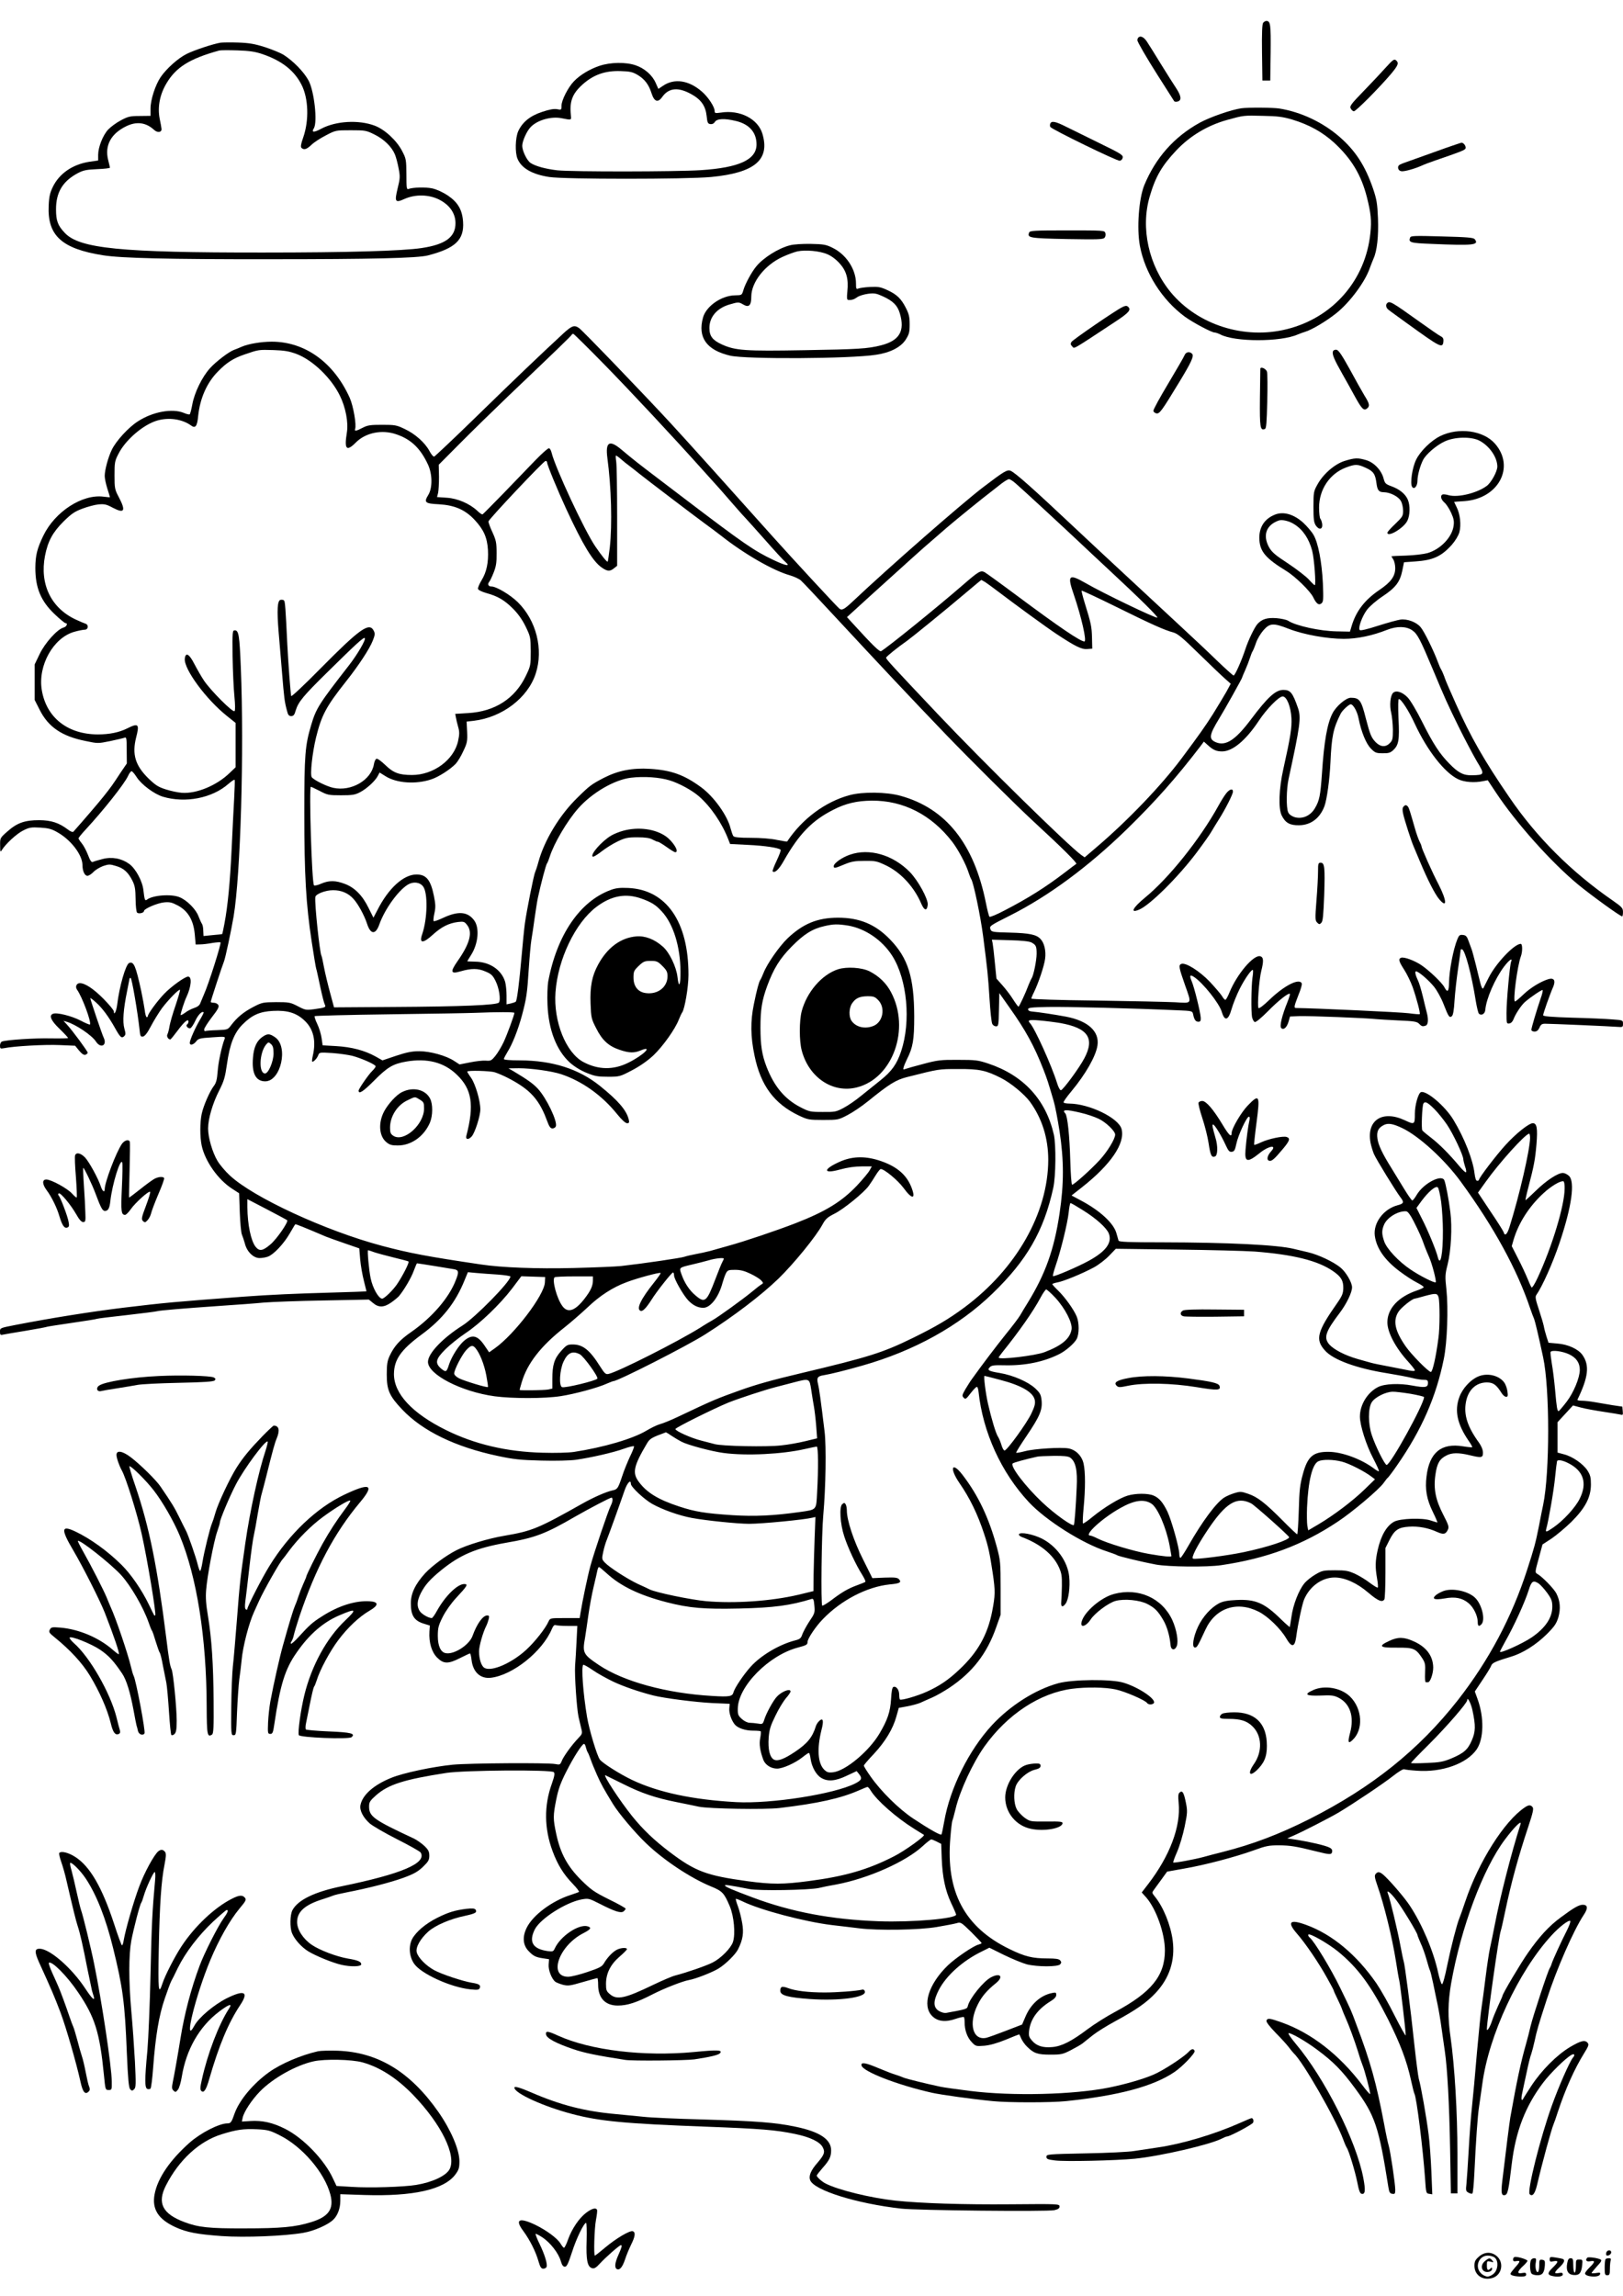 <?xml version="1.0" standalone="no"?>
<!DOCTYPE svg PUBLIC "-//W3C//DTD SVG 20010904//EN"
 "http://www.w3.org/TR/2001/REC-SVG-20010904/DTD/svg10.dtd">
<svg version="1.0" xmlns="http://www.w3.org/2000/svg"
 width="1240pt" height="1754pt" viewBox="0 0 1240 1754"
 preserveAspectRatio="xMidYMid meet">

<g transform="translate(0,1754) scale(0.1,-0.1)"
fill="#000000" stroke="none">
<path d="M9651 17366 c-8 -9 -11 -78 -9 -227 l3 -214 30 0 30 0 3 214 c2 214
-1 241 -33 241 -7 0 -18 -6 -24 -14z"/>
<path d="M8697 17253 c-4 -3 -7 -13 -7 -21 0 -13 73 -138 155 -267 35 -55 116
-182 126 -198 4 -5 16 -6 28 -2 30 9 26 42 -12 100 -19 28 -71 111 -117 185
-45 74 -94 152 -108 173 -23 34 -49 47 -65 30z"/>
<path d="M1685 17214 c-59 -10 -201 -57 -259 -86 -66 -33 -153 -111 -198 -176
-41 -60 -78 -174 -78 -241 l0 -56 -83 -1 c-73 0 -89 -4 -145 -34 -34 -18 -77
-50 -96 -70 -41 -45 -76 -135 -76 -193 l0 -43 -69 -10 c-127 -20 -228 -90
-277 -191 -22 -45 -29 -74 -32 -143 -11 -229 99 -330 415 -380 137 -22 497
-31 1278 -30 774 0 1125 8 1205 29 209 54 277 119 268 256 -6 92 -39 149 -117
202 -40 26 -84 46 -119 54 -53 11 -149 8 -182 -5 -13 -5 -15 11 -15 111 -1
112 -2 121 -32 178 -41 81 -133 166 -210 195 -122 46 -295 36 -406 -22 -59
-32 -80 -31 -59 2 29 47 3 283 -40 364 -36 67 -118 151 -194 199 -22 13 -85
39 -140 57 -79 25 -120 32 -204 35 -58 2 -118 1 -135 -1z m322 -88 c146 -50
242 -125 297 -234 53 -104 58 -271 13 -401 -18 -50 -21 -73 -14 -80 19 -19 40
-12 77 23 19 19 69 51 110 72 74 39 76 39 190 39 110 0 118 -1 182 -33 71 -35
130 -92 155 -151 8 -19 21 -66 28 -105 13 -65 12 -78 -7 -155 -25 -104 -19
-113 54 -80 82 36 185 34 264 -6 80 -41 124 -105 124 -180 0 -106 -77 -163
-260 -190 -147 -22 -561 -34 -1210 -34 -1089 -1 -1404 30 -1516 151 -52 55
-66 91 -66 179 0 130 51 214 164 275 45 24 68 28 151 32 53 2 97 7 97 11 0 3
-6 29 -13 56 -29 112 19 203 138 261 79 38 150 29 212 -28 26 -24 59 -20 57 7
-1 11 -7 46 -14 78 -17 88 0 182 50 267 73 126 179 192 405 254 11 3 74 3 140
1 93 -3 136 -10 192 -29z"/>
<path d="M10592 17029 c-31 -35 -108 -117 -170 -181 -101 -104 -112 -119 -102
-137 6 -12 17 -21 24 -21 16 0 192 178 280 281 59 70 66 88 41 109 -13 11 -24
3 -73 -51z"/>
<path d="M4580 17037 c-75 -25 -151 -71 -196 -119 -44 -46 -94 -144 -94 -185
0 -33 -1 -34 -34 -27 -25 4 -58 -2 -115 -21 -91 -30 -150 -78 -182 -148 -22
-51 -25 -163 -5 -210 30 -72 112 -119 242 -139 112 -18 1048 -18 1238 0 332
32 450 131 391 330 -34 114 -172 185 -317 162 -43 -6 -48 -5 -48 12 0 31 -48
105 -96 147 -100 88 -211 105 -298 46 l-36 -24 -21 47 c-26 59 -85 110 -152
133 -75 26 -194 24 -277 -4z m291 -69 c54 -32 86 -74 107 -141 21 -65 49 -74
82 -27 50 70 123 76 223 20 74 -41 108 -90 116 -167 5 -50 9 -58 28 -61 14 -2
27 4 35 17 16 25 73 28 160 7 102 -24 158 -87 158 -179 0 -117 -133 -178 -427
-197 -188 -12 -980 -13 -1095 -1 -87 10 -166 31 -204 56 -28 18 -64 93 -64
131 0 36 34 111 63 142 50 54 157 85 237 69 77 -15 75 -15 72 18 -12 109 9
167 87 238 84 76 174 108 292 104 71 -2 93 -7 130 -29z"/>
<path d="M9485 16713 c-78 -11 -239 -67 -318 -110 -196 -108 -338 -268 -425
-479 -41 -102 -58 -328 -33 -462 39 -208 169 -412 342 -540 63 -46 206 -122
229 -122 8 0 28 -7 44 -15 110 -58 461 -58 591 0 17 7 41 16 55 20 52 15 164
82 239 142 103 82 220 239 256 344 9 24 22 58 29 74 27 59 39 170 34 307 -5
116 -10 145 -38 228 -60 174 -133 287 -255 394 -129 112 -294 190 -460 217
-52 8 -237 9 -290 2z m390 -87 c128 -39 229 -95 319 -177 132 -122 206 -246
249 -414 31 -123 37 -179 27 -275 -36 -359 -285 -646 -637 -734 -324 -82 -682
32 -888 281 -169 205 -232 491 -161 732 44 151 92 234 203 352 105 111 238
191 389 233 127 35 125 35 274 31 111 -2 151 -7 225 -29z"/>
<path d="M8024 16595 c-3 -8 -3 -19 1 -25 12 -19 509 -261 530 -258 12 2 21
12 23 25 3 19 -19 32 -175 108 -98 48 -213 105 -256 126 -83 42 -114 48 -123
24z"/>
<path d="M10960 16379 c-107 -38 -214 -77 -238 -85 -35 -13 -42 -20 -40 -38 2
-13 11 -22 26 -24 23 -3 102 19 157 44 17 8 62 25 100 38 190 65 227 79 232
92 6 16 -14 44 -31 44 -6 -1 -99 -32 -206 -71z"/>
<path d="M7863 15764 c-16 -41 0 -44 288 -50 237 -4 278 -3 288 10 7 8 10 24
6 36 -6 20 -13 20 -291 20 -254 0 -285 -2 -291 -16z"/>
<path d="M10774 15726 c-15 -38 0 -43 163 -49 322 -14 366 -9 330 36 -10 12
-57 16 -250 21 -209 6 -238 5 -243 -8z"/>
<path d="M6035 15666 c-87 -22 -202 -94 -257 -161 -35 -42 -84 -132 -98 -180
-12 -40 -12 -40 -63 -41 -105 -1 -222 -83 -246 -170 -42 -152 28 -249 208
-291 123 -28 917 -24 1114 7 109 16 190 58 227 116 26 41 30 57 30 116 0 56
-5 79 -29 126 -36 71 -70 104 -144 137 -49 23 -68 26 -130 23 -39 -2 -80 -8
-89 -12 -16 -7 -18 -2 -18 38 0 108 -74 222 -179 273 -50 25 -69 28 -166 30
-65 1 -131 -3 -160 -11z m286 -68 c30 -12 67 -40 94 -70 52 -58 69 -118 59
-214 -5 -51 -4 -64 7 -65 26 -2 44 3 70 22 15 10 51 21 82 25 47 6 63 3 113
-20 78 -36 111 -69 129 -130 40 -135 -3 -208 -144 -244 -103 -26 -173 -30
-586 -37 -453 -8 -526 -3 -630 44 -72 33 -95 64 -95 126 0 84 58 151 153 179
68 20 72 20 107 -1 42 -24 60 -6 60 61 0 110 103 241 237 303 41 19 93 38 116
43 62 13 172 3 228 -22z"/>
<path d="M10597 15223 c-12 -12 -7 -36 11 -49 9 -8 75 -55 145 -106 255 -184
269 -191 275 -136 2 20 -3 30 -20 39 -13 6 -84 55 -158 108 -221 158 -233 165
-253 144z"/>
<path d="M8575 15194 c-54 -26 -378 -249 -389 -266 -8 -14 -7 -22 6 -34 18
-19 -12 -36 331 190 105 69 122 91 94 114 -9 8 -21 7 -42 -4z"/>
<path d="M4303 14992 c-187 -173 -381 -359 -661 -632 -172 -168 -319 -306
-325 -308 -7 -1 -23 18 -36 43 -33 62 -109 131 -189 168 -62 30 -75 32 -172
32 -90 0 -111 -3 -148 -22 -49 -26 -66 -29 -59 -10 12 31 -14 177 -41 238
-122 271 -342 429 -596 429 -81 0 -180 -17 -230 -39 -23 -10 -49 -21 -59 -24
-38 -14 -137 -89 -182 -139 -61 -67 -120 -188 -136 -279 -7 -38 -16 -72 -20
-74 -4 -3 -24 2 -45 11 -87 36 -238 9 -351 -65 -72 -46 -165 -148 -198 -215
-29 -59 -55 -157 -55 -202 0 -18 9 -61 20 -96 11 -34 20 -64 20 -66 0 -1 -22
0 -49 4 -162 21 -371 -114 -460 -298 -48 -100 -60 -150 -61 -245 0 -154 42
-255 149 -356 39 -37 76 -67 81 -67 21 0 9 -28 -15 -34 -47 -12 -142 -118
-182 -202 l-38 -79 0 -136 0 -136 39 -77 c66 -130 169 -200 348 -236 95 -20
97 -20 190 -1 51 11 100 22 110 26 14 6 16 -5 16 -95 l1 -102 -45 -66 c-67
-102 -74 -112 -132 -185 -41 -52 -160 -190 -232 -271 -5 -4 -24 3 -42 18 -68
51 -126 70 -218 71 -111 0 -170 -21 -243 -86 -57 -50 -57 -51 -56 -107 0 -49
2 -54 12 -37 30 49 115 127 164 151 47 24 62 26 131 22 63 -4 87 -10 133 -37
102 -58 188 -171 189 -248 0 -47 17 -83 38 -83 10 0 31 13 47 30 15 16 49 36
74 45 42 14 52 14 97 0 60 -17 94 -49 126 -113 19 -38 23 -64 24 -140 0 -51 6
-98 11 -103 12 -12 53 -3 53 12 0 17 102 61 154 66 43 4 59 0 105 -24 78 -42
119 -112 129 -219 l7 -79 35 1 c19 0 61 5 93 11 32 5 59 7 62 4 6 -11 -90
-316 -127 -398 -10 -24 -23 -54 -28 -67 -5 -15 -22 -28 -47 -36 -21 -7 -53
-23 -70 -37 -18 -13 -33 -20 -33 -16 0 15 30 108 45 138 37 80 43 155 12 155
-24 0 -131 -77 -183 -132 -51 -53 -124 -152 -124 -169 0 -5 -4 -9 -9 -9 -5 0
-12 24 -15 53 -4 28 -16 95 -27 147 -42 193 -57 228 -92 214 -26 -10 -75 -178
-92 -321 -6 -48 -25 -85 -25 -49 0 9 -35 51 -78 95 -77 78 -142 121 -182 121
-25 0 -37 -27 -22 -49 40 -55 113 -253 99 -267 -2 -3 -35 11 -73 31 -68 35
-180 63 -209 51 -33 -12 -16 -52 50 -115 36 -35 65 -66 65 -70 0 -3 -59 -4
-132 -3 -123 3 -337 -11 -373 -24 -8 -3 -15 -17 -15 -31 0 -23 3 -25 30 -20
76 16 316 29 424 24 l120 -5 31 -38 c22 -26 37 -35 48 -31 9 3 17 11 17 16 0
11 -118 171 -159 215 l-26 28 25 -7 c70 -21 193 -104 223 -151 36 -56 88 -30
59 30 -12 24 -102 290 -102 301 0 4 19 -10 42 -31 49 -43 99 -111 148 -199 39
-70 50 -79 69 -60 12 11 12 21 1 59 -14 52 -8 143 21 285 10 51 19 95 19 97 0
2 4 4 8 4 9 0 53 -256 68 -393 5 -51 8 -58 26 -55 14 2 34 27 62 81 22 42 60
103 83 135 48 64 130 148 138 141 3 -3 -13 -57 -34 -120 -22 -63 -42 -134 -46
-159 -4 -25 -11 -52 -16 -61 -8 -15 6 -39 22 -39 4 0 28 30 55 66 51 69 84 97
84 70 0 -8 -5 -18 -10 -21 -15 -10 8 -35 25 -29 7 3 25 29 38 58 22 46 51 75
63 63 2 -2 -11 -28 -29 -58 -35 -59 -77 -154 -77 -175 0 -22 27 -16 48 10 17
23 29 26 122 32 99 7 103 6 96 -12 -22 -57 -48 -177 -53 -248 -5 -62 -11 -88
-29 -111 -32 -42 -80 -152 -93 -214 -14 -66 -14 -175 0 -242 26 -120 125 -260
232 -329 l54 -35 5 -145 c3 -80 10 -156 16 -170 6 -14 16 -45 23 -69 15 -62
65 -111 112 -111 20 0 48 5 64 11 44 16 120 97 165 174 23 39 42 72 44 73 2 3
63 -21 234 -94 19 -8 85 -31 145 -52 l110 -38 7 -85 c4 -46 17 -119 28 -162
11 -43 20 -79 20 -81 0 -1 -125 -6 -277 -10 -253 -7 -463 -16 -663 -31 -524
-39 -607 -47 -915 -84 -247 -30 -560 -80 -827 -132 -118 -23 -118 -23 -118
-51 0 -24 3 -28 23 -23 12 3 91 16 176 30 85 14 157 28 160 30 4 2 89 15 191
30 102 15 187 28 191 31 3 2 105 15 225 28 121 14 226 27 234 30 19 6 208 22
485 41 121 8 270 19 330 25 61 5 266 13 457 16 l346 7 32 -26 c43 -37 85 -35
141 5 24 17 50 39 57 47 40 48 95 142 113 193 12 32 23 58 25 58 7 0 260 -41
287 -46 32 -7 34 -22 9 -84 -51 -133 -180 -283 -339 -394 -90 -62 -131 -109
-166 -183 -18 -39 -22 -66 -22 -143 0 -119 20 -164 119 -268 156 -164 405
-285 731 -354 118 -25 169 -31 330 -35 108 -3 222 0 265 6 113 16 289 56 368
85 39 14 73 22 76 18 2 -4 -11 -39 -30 -77 -18 -39 -46 -106 -60 -150 -32 -95
-36 -102 -75 -110 -50 -11 -145 -53 -232 -102 -335 -189 -382 -208 -592 -244
-121 -20 -291 -71 -368 -111 -79 -40 -186 -119 -239 -176 -75 -82 -110 -155
-109 -231 0 -93 27 -133 103 -155 l42 -13 -3 -46 c-5 -84 17 -157 59 -199 49
-49 84 -50 176 -3 38 19 72 35 75 35 3 0 9 -23 12 -51 11 -92 67 -144 147
-135 167 19 395 201 467 374 10 23 19 32 29 28 9 -3 49 -6 91 -6 l74 0 -6
-117 c-3 -65 -8 -148 -11 -185 -5 -72 12 -325 26 -392 5 -22 14 -61 20 -85 11
-43 10 -45 -23 -80 -49 -51 -114 -141 -126 -175 -11 -26 -14 -28 -49 -21 -59
11 -655 7 -782 -5 -152 -15 -381 -63 -472 -101 -133 -54 -219 -130 -234 -208
-8 -39 20 -94 70 -139 23 -20 118 -75 211 -122 93 -47 173 -92 179 -101 48
-81 -143 -163 -605 -258 -208 -43 -334 -105 -375 -183 -18 -35 -20 -130 -4
-172 18 -47 70 -107 124 -141 57 -35 188 -89 256 -104 70 -16 150 -14 150 4 0
20 -24 31 -102 44 -87 15 -216 64 -276 105 -67 46 -112 116 -112 174 0 80 61
133 200 176 30 10 64 21 75 26 11 5 58 16 105 25 166 32 336 76 435 112 79 29
109 47 147 83 41 40 48 52 48 85 0 31 -7 45 -38 75 -22 20 -56 44 -78 55 -309
144 -344 169 -344 245 0 34 6 44 53 86 94 83 214 121 537 171 134 21 801 26
821 6 9 -9 6 -29 -15 -89 -60 -167 -58 -341 5 -512 39 -106 85 -180 156 -253
30 -31 51 -59 46 -61 -4 -3 -33 -13 -63 -23 -144 -46 -289 -155 -336 -251 -34
-69 -29 -132 14 -177 36 -38 55 -48 111 -56 l46 -7 -3 -41 c-3 -42 22 -107 50
-131 8 -6 34 -16 58 -23 41 -10 55 -8 151 20 59 17 110 31 113 31 3 0 6 -24 6
-52 0 -101 55 -158 150 -158 73 0 144 23 270 88 84 43 224 98 274 107 49 8
179 59 226 88 54 33 130 108 149 147 37 74 45 126 31 203 -7 40 -21 96 -32
125 -11 29 -18 55 -16 57 2 2 26 -7 53 -20 136 -66 474 -155 680 -180 72 -8
166 -20 210 -25 143 -18 458 -13 592 10 65 11 133 24 151 29 32 10 35 8 113
-68 43 -43 79 -81 79 -84 0 -3 -11 -7 -23 -11 -39 -9 -178 -104 -235 -159
-148 -143 -199 -308 -120 -387 40 -41 101 -49 178 -22 32 11 61 17 64 14 4 -3
6 -21 6 -41 0 -59 20 -114 53 -149 31 -33 33 -34 97 -29 44 4 97 19 164 46 55
23 101 41 103 41 1 0 9 -15 16 -33 8 -17 27 -45 43 -60 52 -52 81 -62 179 -62
83 0 96 3 156 34 37 19 77 42 90 52 13 11 49 39 79 63 30 24 107 72 170 106
159 86 241 143 309 216 106 113 150 248 131 399 -15 119 -72 259 -137 338 -23
29 -23 29 -4 55 11 15 37 51 59 81 l39 54 129 23 c158 27 393 89 534 140 93
34 115 38 193 38 88 -1 129 -8 282 -46 108 -27 119 -27 123 -2 2 14 -5 24 -23
32 -34 16 -143 41 -240 57 l-80 12 50 22 c67 29 266 131 340 174 111 66 350
226 420 282 38 30 75 53 83 50 7 -3 50 -8 95 -11 194 -15 385 54 460 164 54
81 57 243 6 383 l-21 58 60 90 c33 49 63 98 66 109 7 20 38 33 151 67 88 26
190 90 272 171 60 60 74 81 89 129 19 67 14 126 -15 183 -19 37 -108 128 -145
149 -19 11 -19 13 10 118 l29 107 69 45 c38 26 106 83 151 127 106 105 150
188 150 287 0 55 -5 72 -27 107 -34 51 -115 107 -180 123 l-48 13 0 116 0 116
59 64 59 64 64 -17 c34 -9 113 -23 173 -32 61 -9 118 -19 128 -21 16 -5 18 -1
15 28 l-3 33 -75 11 c-41 7 -102 17 -135 23 -33 6 -77 11 -98 11 -21 0 -37 3
-35 8 84 173 94 263 38 342 -32 45 -111 81 -192 87 l-67 6 -15 46 c-8 25 -18
62 -21 81 -4 19 -21 77 -38 128 -25 75 -29 96 -19 110 45 64 125 242 177 397
94 279 120 468 72 513 -13 12 -34 22 -46 22 -39 0 -126 -57 -207 -136 -42 -41
-78 -74 -79 -72 -1 2 8 46 22 98 44 168 52 213 62 329 10 123 3 161 -28 161
-30 0 -130 -80 -208 -166 -73 -80 -203 -251 -203 -266 0 -4 -6 -8 -14 -8 -9 0
-15 18 -20 55 -12 105 -77 271 -161 410 -63 105 -208 228 -249 212 -20 -8 -46
-99 -46 -163 0 -85 -2 -87 -78 -51 -171 79 -292 0 -261 -171 5 -26 17 -65 26
-87 17 -40 170 -289 205 -334 27 -35 23 -46 -25 -58 -107 -29 -186 -135 -173
-233 13 -96 75 -185 189 -271 45 -34 105 -73 134 -87 29 -15 52 -30 50 -35 -1
-5 -25 -16 -52 -25 -141 -48 -225 -138 -225 -243 0 -77 63 -196 161 -303 27
-30 49 -58 49 -64 0 -6 -16 -6 -42 -1 -24 5 -92 18 -153 30 -60 11 -123 24
-140 29 -16 4 -63 18 -103 29 -98 28 -183 73 -217 112 -43 52 -28 97 83 243
51 68 92 154 92 192 0 38 -47 118 -89 152 -56 45 -167 97 -246 116 -38 9 -88
21 -110 26 -125 31 -504 49 -1003 50 -257 0 -333 3 -336 13 -2 6 -9 32 -16 56
-21 77 -126 174 -274 252 l-69 37 79 62 c222 175 332 337 303 446 -24 85 -247
193 -401 194 -20 0 -39 4 -42 8 -3 5 24 43 60 86 108 130 187 268 199 350 16
107 -72 188 -241 220 -85 16 -211 35 -259 39 -19 1 -30 8 -30 17 0 13 25 15
150 18 136 3 675 -11 983 -25 122 -5 122 -5 128 -32 8 -40 19 -56 40 -56 15 0
19 7 18 30 -2 42 -49 232 -69 279 -19 45 -14 54 18 33 68 -45 192 -200 212
-267 22 -74 50 -66 75 23 11 39 39 108 61 152 39 78 93 155 102 145 2 -3 1
-30 -4 -60 -9 -68 -11 -256 -3 -300 4 -17 13 -34 21 -37 8 -3 46 28 98 80 80
82 160 145 170 135 3 -2 -6 -31 -19 -64 -41 -101 -61 -183 -47 -197 18 -18 43
4 56 49 l11 39 69 3 c68 3 529 -15 590 -23 17 -2 93 -6 170 -10 120 -5 142 -9
158 -26 19 -20 27 -22 51 -13 18 7 21 49 6 103 -5 20 -19 75 -30 123 -12 48
-27 100 -35 115 -21 44 -27 73 -16 73 18 0 95 -65 137 -117 24 -30 55 -86 74
-135 37 -95 44 -106 63 -90 9 8 16 46 20 119 4 60 16 169 27 243 11 74 20 139
20 143 0 5 5 7 11 5 23 -8 72 -191 104 -392 8 -49 19 -94 24 -99 18 -18 46 -3
49 28 7 86 74 239 144 332 40 52 67 70 53 36 -10 -28 -35 -299 -35 -391 0 -80
1 -83 22 -80 13 2 25 14 32 33 15 40 58 105 87 131 45 39 130 96 135 91 3 -3
-3 -32 -15 -64 -30 -88 -71 -225 -71 -240 0 -7 11 -13 24 -13 17 0 28 9 38 30
10 24 19 30 43 30 49 0 506 -20 553 -24 40 -3 42 -2 42 24 0 27 -1 27 -82 33
-46 4 -183 10 -305 13 -159 5 -223 10 -223 19 0 13 52 161 77 217 20 48 6 70
-35 59 -58 -17 -139 -66 -192 -117 -31 -30 -60 -54 -65 -54 -18 0 18 273 45
345 13 35 13 95 -1 95 -49 0 -188 -146 -244 -256 -22 -43 -41 -81 -42 -83 -6
-9 -15 8 -23 41 -5 18 -20 80 -34 138 -15 58 -29 112 -33 120 -3 8 -13 35 -22
60 -13 37 -21 46 -44 48 -23 3 -30 -2 -42 -32 -31 -74 -63 -241 -64 -333 -1
-68 -12 -79 -35 -35 -18 35 -118 130 -176 169 -53 36 -133 65 -155 57 -23 -9
-18 -27 23 -91 21 -32 50 -92 65 -133 31 -89 60 -200 54 -207 -3 -2 -40 1 -84
7 -57 8 -729 39 -860 40 -19 0 -16 13 17 98 17 41 29 81 26 89 -17 44 -131
-13 -246 -123 -45 -44 -81 -71 -85 -64 -10 16 5 218 21 281 20 79 18 106 -6
114 -50 16 -178 -134 -236 -275 -12 -30 -26 -56 -31 -57 -5 -2 -17 11 -27 29
-11 17 -53 66 -93 109 -80 83 -184 148 -217 136 -23 -9 -19 -28 28 -162 52
-148 57 -139 -76 -131 -62 3 -335 9 -605 13 -280 3 -493 10 -493 15 0 5 9 28
21 51 33 68 77 198 84 253 8 60 -6 121 -35 151 -31 34 -84 45 -235 49 -129 3
-140 5 -147 24 -10 26 -7 28 152 108 293 148 596 372 889 657 217 212 376 391
563 635 l26 35 29 -26 c40 -37 66 -49 110 -49 80 0 181 84 280 233 60 91 154
187 183 187 31 0 62 -77 67 -165 4 -71 -7 -144 -62 -390 -34 -151 -39 -302
-12 -355 28 -56 62 -75 132 -74 90 1 159 53 194 145 19 51 40 205 46 335 9
199 21 259 78 372 12 25 63 72 77 72 19 0 50 -55 60 -108 20 -102 58 -195 95
-231 30 -31 40 -35 89 -35 44 -1 59 4 80 23 43 40 49 78 41 242 -4 99 -3 149
3 149 18 0 77 -92 122 -190 94 -202 226 -372 330 -422 47 -23 125 -29 191 -15
l36 7 61 -92 c153 -232 422 -533 628 -704 106 -87 323 -244 338 -244 3 0 6 15
6 33 0 30 -7 38 -77 87 -316 218 -583 484 -790 788 -193 281 -298 466 -408
712 -21 47 -46 105 -57 129 -11 25 -27 63 -34 85 -8 21 -18 44 -22 50 -5 6
-17 34 -27 61 -31 84 -104 233 -131 264 -32 39 -102 65 -154 58 -22 -3 -99
-24 -171 -47 -80 -26 -134 -39 -140 -33 -15 15 18 106 56 156 20 26 72 71 119
102 99 66 132 109 150 196 l13 64 84 6 c137 9 201 38 281 127 27 31 50 69 58
96 15 56 6 139 -21 192 -10 21 -19 39 -19 40 0 0 35 4 78 6 261 18 390 261
234 439 -89 101 -278 127 -420 57 -68 -34 -149 -113 -181 -177 -31 -60 -49
-184 -32 -210 16 -24 41 5 41 48 0 40 20 113 43 158 23 44 102 112 165 141 77
36 205 38 267 5 76 -41 135 -127 135 -197 0 -38 -47 -123 -81 -148 -74 -55
-219 -90 -290 -71 -19 6 -40 8 -46 6 -21 -7 -15 -38 13 -62 14 -12 37 -47 51
-78 20 -44 24 -64 19 -100 -12 -87 -100 -179 -199 -208 -29 -8 -102 -17 -162
-19 -61 -2 -111 -4 -113 -5 -2 0 4 -11 12 -23 9 -12 16 -43 16 -68 0 -62 -33
-107 -120 -166 -113 -76 -180 -163 -214 -279 l-12 -40 -101 2 c-126 2 -311 42
-371 81 -12 8 -53 17 -90 20 -72 5 -110 -7 -145 -45 -22 -25 -69 -122 -91
-189 -29 -89 -81 -206 -91 -204 -6 1 -62 52 -126 113 -63 62 -196 186 -294
277 -98 91 -193 179 -210 195 -18 17 -112 104 -210 195 -98 91 -265 246 -370
345 -324 305 -454 420 -492 438 -27 12 -50 -2 -213 -126 -167 -128 -721 -613
-989 -866 -71 -67 -88 -76 -108 -60 -23 19 -363 387 -508 549 -275 308 -667
744 -779 865 -202 219 -679 715 -703 730 -36 24 -54 17 -120 -43z m311 -233
c208 -213 524 -551 755 -809 52 -58 112 -125 135 -150 22 -25 71 -81 109 -125
38 -44 77 -87 86 -96 9 -9 75 -83 148 -165 72 -82 142 -158 155 -168 42 -36 0
-28 -94 17 -146 69 -228 126 -674 465 -38 29 -132 101 -209 159 -150 114 -181
138 -280 221 -89 74 -120 56 -105 -63 31 -229 38 -509 19 -687 -7 -57 -14
-105 -16 -108 -5 -6 -44 42 -94 115 -82 119 -308 604 -335 718 -4 16 -12 31
-19 33 -6 3 -54 -39 -106 -93 -52 -54 -162 -168 -244 -253 -83 -85 -154 -157
-158 -159 -5 -2 -23 10 -40 27 -59 55 -151 95 -234 100 l-74 5 8 31 c4 17 7
73 7 123 l-2 93 157 158 c86 87 255 252 376 368 374 356 480 459 483 467 2 4
7 7 12 7 4 0 110 -104 234 -231z m-2348 77 c123 -47 264 -182 330 -317 45 -90
67 -207 54 -284 -21 -129 -3 -148 72 -72 74 72 196 97 304 60 114 -38 186
-107 244 -232 34 -73 35 -179 2 -232 -35 -57 -25 -66 81 -71 120 -7 200 -41
273 -119 70 -75 96 -135 102 -229 5 -96 -10 -170 -49 -233 -16 -27 -29 -56
-27 -65 2 -9 26 -21 63 -32 88 -24 139 -54 204 -119 39 -39 71 -84 97 -137 37
-77 38 -82 39 -189 0 -106 -1 -112 -37 -187 -83 -174 -236 -273 -441 -285
l-99 -6 5 -26 c2 -14 10 -47 17 -72 11 -38 11 -57 0 -109 -31 -144 -188 -260
-352 -260 -99 0 -142 16 -204 76 -31 30 -60 51 -68 48 -7 -3 -16 -21 -19 -41
-20 -122 -173 -211 -311 -181 -50 11 -146 58 -164 81 -14 19 4 186 33 305 42
169 76 234 229 427 96 121 180 249 204 311 17 42 18 55 8 75 -34 69 -105 18
-409 -289 -120 -122 -220 -216 -222 -209 -5 15 -23 260 -30 397 -13 276 -17
326 -25 333 -4 5 -16 7 -26 5 -25 -4 -29 -78 -15 -248 6 -69 17 -208 26 -310
16 -195 19 -219 37 -287 8 -34 15 -43 33 -43 17 0 25 9 34 42 20 66 57 111
238 289 222 219 282 274 290 265 11 -10 -54 -122 -119 -206 -232 -298 -253
-331 -291 -460 -46 -155 -52 -225 -52 -670 0 -474 13 -698 56 -980 16 -107 32
-202 35 -210 3 -7 16 -68 30 -134 14 -66 30 -129 35 -138 12 -22 6 -25 -81
-37 -62 -8 -68 -7 -125 23 -56 29 -67 31 -165 31 -101 -1 -108 -2 -175 -37
-73 -38 -123 -79 -168 -138 -26 -35 -27 -36 -109 -39 -45 -1 -86 -5 -90 -7 -4
-3 -8 3 -8 12 0 10 27 52 59 94 46 59 57 80 49 93 -5 9 -20 17 -33 17 -14 0
-25 3 -25 7 0 8 88 277 101 308 11 26 55 234 74 345 53 316 81 1263 55 1900
-10 247 -16 285 -46 285 -18 0 -19 -8 -17 -200 2 -110 8 -247 14 -304 6 -65 7
-107 1 -113 -13 -13 -180 155 -232 231 -21 31 -54 89 -75 129 -39 77 -67 93
-73 41 -9 -78 162 -311 323 -439 l65 -52 0 -169 0 -170 -44 -42 c-99 -97 -254
-161 -366 -153 -30 2 -86 14 -123 26 -57 18 -78 31 -133 84 -101 99 -126 185
-94 312 27 104 18 113 -68 70 -62 -31 -136 -46 -225 -46 -232 1 -394 130 -428
341 -30 186 89 398 249 443 32 9 68 16 80 16 27 0 31 38 5 46 -10 3 -43 17
-73 31 -190 88 -278 271 -236 488 22 111 58 178 141 261 59 58 84 76 143 98
39 15 95 30 124 33 46 4 61 1 111 -26 88 -46 100 -24 45 81 -31 58 -33 68 -33
167 0 98 2 111 30 164 53 106 188 222 294 254 91 27 193 12 262 -38 32 -24 46
-4 53 73 14 135 67 256 152 341 67 69 119 101 204 130 108 37 105 36 220 33
85 -3 119 -9 176 -30z m2478 -803 c18 -16 47 -39 66 -53 18 -14 50 -38 70 -55
44 -36 453 -347 517 -393 26 -18 75 -56 111 -83 177 -140 399 -268 528 -304
33 -10 70 -27 83 -39 13 -11 136 -142 274 -291 322 -347 569 -610 837 -889
182 -189 527 -532 660 -655 230 -212 342 -324 333 -330 -5 -3 -45 -33 -89 -67
-144 -110 -278 -195 -458 -288 -60 -32 -112 -53 -116 -49 -5 4 -17 53 -28 108
-91 451 -305 720 -652 816 -108 30 -289 32 -389 5 -186 -50 -362 -181 -477
-354 -1 -2 -36 4 -78 12 -44 10 -126 16 -199 16 -88 0 -127 4 -134 13 -5 6
-14 33 -21 58 -24 99 -128 244 -225 315 -129 95 -228 131 -392 141 -134 8
-242 -13 -350 -68 -96 -50 -110 -60 -203 -152 -137 -133 -253 -326 -298 -490
-9 -34 -21 -69 -25 -78 -11 -21 -65 -295 -79 -394 -6 -45 -17 -157 -25 -250
-17 -196 -35 -337 -44 -346 -3 -4 -21 -10 -38 -14 l-33 -7 0 68 c0 36 -5 84
-11 105 -28 91 -117 151 -226 153 -35 1 -63 2 -63 3 0 1 13 23 29 48 55 86 66
207 24 264 -50 68 -122 74 -239 19 -36 -17 -68 -28 -71 -24 -3 3 -1 30 6 60
10 46 9 67 -4 133 -25 122 -58 163 -133 163 -98 0 -214 -104 -299 -273 l-30
-57 -37 74 c-46 95 -106 156 -181 184 -71 27 -120 28 -181 2 -26 -12 -51 -17
-55 -13 -17 17 -39 753 -24 753 3 0 34 -15 68 -32 58 -31 69 -33 162 -33 85 0
107 3 145 23 52 27 115 85 136 124 l14 27 45 -28 c85 -54 233 -64 351 -24 55
18 145 76 186 119 15 16 41 59 58 97 29 61 32 75 29 146 l-4 79 54 6 c218 26
414 175 474 361 60 184 5 405 -137 545 -58 57 -164 120 -202 120 -24 0 -31 18
-16 36 5 5 20 36 33 69 19 48 24 77 23 150 0 80 -4 98 -32 160 -18 38 -31 75
-30 82 4 19 421 461 436 462 6 1 12 -5 12 -12 0 -18 80 -212 147 -357 126
-272 204 -402 273 -447 40 -28 61 -29 91 -4 l24 19 0 374 c0 205 -3 394 -7
421 -4 26 -5 47 -2 47 4 0 21 -12 38 -27z m3015 -185 c46 -39 366 -335 486
-448 50 -47 155 -146 235 -220 225 -209 372 -354 362 -358 -15 -5 -415 187
-546 263 -131 75 -144 63 -92 -87 58 -170 101 -358 81 -358 -31 0 -193 110
-510 346 -126 94 -240 176 -252 183 -31 16 -46 7 -167 -98 -197 -171 -573
-475 -624 -505 -12 -7 -65 45 -220 215 l-41 45 181 165 c264 239 409 370 451
405 20 18 78 68 129 112 77 66 274 226 353 286 11 9 40 31 65 51 25 19 51 35
59 35 7 0 30 -14 50 -32z m-231 -755 c15 -10 59 -42 97 -71 137 -104 371 -275
450 -327 141 -93 190 -117 232 -113 l38 3 -2 85 c-2 84 -7 108 -57 269 -14 46
-24 86 -22 89 3 2 121 -53 263 -123 271 -134 369 -178 437 -196 33 -9 70 -39
196 -163 85 -83 175 -169 199 -190 l44 -39 -33 -61 c-19 -33 -65 -110 -103
-171 -59 -93 -105 -158 -240 -339 -154 -206 -411 -475 -651 -679 l-89 -76 -26
18 c-99 71 -743 703 -1096 1076 -361 382 -395 419 -395 431 0 8 88 79 160 129
39 28 290 232 440 359 69 58 126 106 127 106 2 0 15 -8 31 -17z m2320 -357
c110 -43 291 -76 419 -76 102 0 217 24 331 69 74 29 146 28 192 -4 40 -28 60
-67 160 -305 91 -218 106 -251 196 -435 46 -93 108 -210 137 -260 62 -102 61
-105 -37 -107 -65 -2 -105 19 -173 89 -74 75 -124 152 -209 322 -40 80 -89
163 -109 183 -40 42 -89 58 -112 35 -21 -21 -28 -97 -14 -152 6 -25 12 -82 13
-126 0 -70 -2 -83 -22 -104 -32 -34 -71 -32 -108 4 -35 36 -44 58 -77 184 -35
139 -48 157 -115 157 -36 0 -112 -64 -140 -120 -40 -78 -64 -214 -80 -458 -12
-170 -19 -207 -54 -266 -34 -58 -96 -85 -155 -68 -24 8 -42 21 -49 37 -16 35
-14 176 3 255 88 405 97 468 72 541 -41 118 -58 139 -112 139 -59 0 -119 -54
-248 -226 -118 -157 -192 -205 -267 -174 -57 24 -52 55 24 180 42 68 176 308
176 314 0 3 11 29 24 58 13 29 29 71 36 93 7 22 16 45 20 50 4 6 16 34 26 64
10 30 36 73 57 97 49 55 75 57 195 10z m-8804 -1132 c35 -56 134 -130 201
-150 171 -51 376 -11 500 98 24 21 45 35 48 31 2 -5 0 -69 -4 -143 -4 -74 -13
-245 -19 -380 -12 -258 -30 -442 -55 -574 -8 -43 -16 -80 -17 -81 -2 -1 -34
-5 -73 -8 l-70 -7 -2 41 c0 22 -5 45 -10 52 -5 7 -17 33 -27 59 -19 52 -87
121 -143 144 -63 27 -207 16 -250 -18 -15 -12 -19 -2 -27 70 -7 70 -59 167
-109 203 -58 42 -132 56 -204 37 -32 -8 -65 -18 -73 -22 -11 -5 -21 9 -38 54
-13 34 -35 74 -48 89 -13 16 -24 33 -24 37 0 5 25 36 56 69 134 145 293 345
322 407 9 21 22 37 27 37 6 0 23 -20 39 -45z m4072 -25 c73 -22 171 -76 223
-121 90 -78 177 -205 225 -329 l14 -36 138 -7 c127 -6 233 -22 248 -37 4 -3
-10 -41 -30 -83 -20 -42 -34 -79 -31 -82 16 -16 48 14 85 80 117 206 217 309
380 391 93 48 180 68 292 69 242 2 456 -108 615 -314 46 -60 105 -171 125
-235 7 -22 16 -44 20 -50 17 -23 71 -281 91 -435 35 -272 37 -294 49 -477 6
-97 15 -184 21 -194 5 -11 18 -19 29 -19 18 0 20 9 22 127 l3 127 81 -115
c119 -168 186 -289 256 -469 28 -72 36 -96 78 -240 11 -36 31 -140 45 -231 34
-223 34 -403 0 -629 -41 -274 -108 -461 -241 -678 -22 -35 -49 -80 -61 -101
-12 -20 -62 -86 -111 -146 -75 -94 -171 -220 -257 -340 -12 -16 -34 -52 -50
-78 -25 -44 -26 -50 -12 -64 13 -14 19 -10 53 35 22 28 43 50 48 48 5 -1 10
-17 12 -36 33 -310 173 -618 385 -845 131 -140 410 -316 594 -375 39 -13 75
-26 80 -30 10 -8 202 -54 295 -71 98 -18 391 -21 500 -5 346 51 622 153 890
332 110 72 317 247 351 296 13 18 28 38 35 43 6 6 38 48 70 95 186 268 297
522 355 810 26 126 35 385 20 528 -11 101 -11 115 9 193 26 104 36 284 21 399
-12 98 -35 217 -46 244 -21 49 -160 -24 -211 -111 -14 -24 -29 -43 -34 -43 -5
0 -34 42 -65 93 -31 50 -74 121 -96 157 -67 107 -98 173 -105 221 -8 55 5 83
48 105 33 17 70 11 143 -24 127 -61 323 -240 446 -409 254 -348 430 -671 530
-968 11 -33 25 -69 30 -80 7 -17 34 -130 69 -294 51 -237 51 -881 0 -1126 -5
-22 -20 -97 -33 -166 -26 -130 -36 -165 -89 -329 -117 -363 -292 -692 -529
-996 -298 -380 -656 -667 -1134 -909 -235 -118 -436 -194 -665 -252 -52 -13
-117 -30 -145 -38 -66 -18 -226 -48 -231 -42 -3 2 11 40 30 83 19 44 44 129
57 191 21 103 22 118 10 180 -16 80 -27 99 -48 81 -11 -9 -13 -26 -8 -79 18
-180 -67 -406 -235 -624 l-47 -61 35 -39 c76 -88 142 -274 142 -404 0 -193
-103 -321 -382 -470 -62 -33 -156 -92 -208 -131 -122 -92 -198 -131 -270 -137
-72 -7 -122 9 -156 50 -23 27 -26 37 -21 78 11 87 66 162 165 223 28 17 42 33
42 47 0 19 -4 21 -31 15 -88 -17 -163 -84 -204 -180 l-26 -61 -122 -47 c-67
-26 -134 -50 -150 -54 -104 -24 -140 106 -68 251 31 63 68 108 140 166 61 50
34 82 -37 45 -57 -29 -162 -159 -177 -217 -6 -26 -8 -26 -165 -55 -15 -3 -38
4 -57 15 -44 28 -44 74 -1 159 57 111 184 225 331 296 l56 28 113 -56 c62 -30
140 -62 173 -71 80 -20 238 -20 255 0 10 12 10 18 0 30 -9 11 -34 15 -96 15
-115 0 -173 14 -290 71 -345 167 -489 439 -453 852 5 67 13 125 15 129 3 5 14
46 25 91 33 139 132 352 221 477 175 245 423 408 670 440 107 14 253 12 331
-5 69 -14 229 -83 241 -104 9 -14 43 -14 52 0 18 30 -116 120 -231 155 -93 29
-390 26 -500 -4 -175 -48 -367 -170 -507 -321 -176 -191 -320 -481 -364 -735
-9 -50 -18 -95 -21 -99 -6 -9 -88 37 -215 121 -110 73 -245 206 -326 321 -29
41 -52 78 -52 84 0 5 35 46 78 91 86 93 145 190 171 286 l18 64 66 12 c36 7
81 19 99 27 18 8 59 27 92 41 32 14 89 47 127 72 179 119 290 262 361 466 l33
93 0 205 c0 194 -2 211 -28 309 -61 226 -143 399 -264 556 -81 105 -101 51
-23 -63 79 -114 140 -239 189 -389 32 -97 43 -148 66 -302 20 -136 19 -168 -5
-292 -35 -178 -111 -312 -250 -442 -82 -78 -151 -125 -248 -169 -72 -33 -197
-69 -206 -60 -4 3 -6 20 -6 38 0 36 -23 66 -44 58 -9 -3 -15 -33 -18 -92 -6
-99 -27 -160 -89 -265 -81 -136 -259 -284 -354 -295 -37 -4 -47 0 -68 20 -49
49 -56 160 -21 302 19 72 13 97 -16 71 -11 -10 -22 -27 -26 -39 -26 -86 -65
-134 -159 -197 -82 -55 -131 -74 -160 -61 -33 15 -49 78 -42 170 5 61 14 90
51 165 24 51 61 111 80 134 20 22 36 46 36 52 0 27 -69 0 -106 -41 -28 -31
-79 -124 -94 -172 -12 -37 -14 -38 -49 -32 -20 3 -48 6 -63 6 -16 0 -41 12
-60 29 -28 25 -32 34 -31 79 2 171 238 409 460 467 65 17 73 22 73 43 0 25 63
119 118 175 139 144 336 246 509 264 77 7 92 15 73 38 -12 14 -30 17 -110 14
l-95 -4 -72 145 c-72 143 -123 298 -123 373 0 17 -4 38 -9 46 -8 13 -12 13
-26 1 -24 -20 -16 -151 15 -245 27 -85 91 -222 136 -292 18 -29 30 -54 25 -57
-4 -3 -34 -15 -67 -27 -67 -25 -113 -52 -197 -116 -33 -24 -62 -41 -65 -38
-11 11 -5 551 8 690 19 211 24 527 10 640 -29 241 -42 332 -50 363 -12 47 -4
60 43 67 54 9 164 36 297 74 394 112 736 301 994 551 261 252 391 477 463 805
20 89 22 328 5 407 -61 268 -232 454 -502 544 -78 26 -98 28 -230 28 -131 1
-157 -2 -265 -31 -66 -17 -128 -35 -139 -39 -16 -6 -17 -4 -11 17 4 13 16 40
25 59 45 89 55 148 55 325 -1 299 -47 446 -183 587 -112 117 -234 168 -399
168 -157 0 -268 -46 -386 -158 -64 -62 -156 -194 -183 -263 -10 -24 -20 -48
-25 -54 -10 -14 -27 -76 -49 -185 -27 -130 -26 -248 5 -394 47 -229 151 -368
340 -458 67 -31 75 -33 185 -33 113 0 116 1 185 37 39 20 109 67 157 106 164
133 214 163 296 184 249 63 243 62 392 62 162 1 213 -10 329 -69 73 -37 178
-123 221 -182 92 -127 139 -278 139 -443 -1 -405 -243 -831 -639 -1126 -121
-90 -220 -148 -395 -234 -231 -113 -331 -145 -857 -270 -216 -51 -340 -86
-458 -128 -187 -67 -207 -75 -481 -205 -52 -25 -114 -50 -137 -56 -22 -6 -69
-29 -104 -50 -104 -62 -325 -127 -553 -162 -40 -6 -143 -9 -240 -6 -274 7
-519 65 -737 173 -259 128 -398 278 -398 428 1 110 53 185 209 300 161 118
262 245 332 420 l24 58 65 -6 c36 -3 109 -9 163 -12 53 -4 97 -11 97 -15 0
-39 -268 -312 -366 -374 -153 -97 -264 -214 -264 -278 0 -97 255 -228 510
-263 137 -18 380 -18 503 1 106 16 287 65 354 96 24 10 46 19 50 19 34 0 563
269 701 357 215 136 430 300 560 426 118 115 287 322 336 413 23 42 37 55 90
82 70 34 227 162 264 214 13 18 37 54 53 81 16 26 33 47 38 47 28 0 131 -86
174 -144 67 -92 97 -88 60 6 -39 99 -118 163 -251 205 -110 34 -207 30 -302
-14 -125 -57 -120 -92 7 -57 58 16 114 24 166 24 l78 0 -16 -29 c-8 -16 -52
-69 -97 -117 -117 -123 -239 -198 -470 -288 -142 -55 -390 -139 -511 -172 -51
-14 -114 -32 -142 -40 -27 -7 -77 -18 -110 -24 -33 -6 -71 -15 -85 -20 -23 -9
-316 -52 -485 -71 -38 -4 -200 -11 -360 -15 -286 -7 -551 3 -710 27 -405 60
-544 86 -755 142 -433 115 -986 371 -1164 538 -34 31 -76 81 -94 111 -39 65
-72 179 -72 248 0 73 35 193 85 290 37 73 45 102 59 200 22 156 56 241 120
305 72 72 131 98 232 103 112 6 182 -16 245 -78 65 -63 85 -153 59 -265 -5
-22 -7 -41 -5 -44 8 -7 37 23 46 47 9 24 10 24 109 18 54 -4 122 -14 151 -21
72 -19 179 -67 179 -80 0 -7 -12 -22 -26 -36 -26 -24 -104 -137 -104 -150 0
-30 34 -8 116 74 105 106 146 130 248 148 160 27 287 -5 385 -99 117 -111 136
-232 74 -469 -7 -29 17 -31 41 -4 25 28 66 156 66 207 0 66 -37 191 -70 240
-17 23 -30 45 -30 48 0 11 177 6 211 -5 59 -20 142 -62 202 -103 96 -65 150
-139 197 -268 16 -44 26 -58 41 -58 11 0 22 7 26 16 14 38 -72 217 -138 288
-35 38 -82 71 -184 132 l-40 23 80 1 c93 0 250 -22 321 -45 160 -53 311 -160
427 -303 36 -45 66 -72 78 -72 16 0 18 5 13 28 -17 71 -81 145 -219 256 -162
131 -364 195 -612 196 -77 0 -123 4 -123 10 0 6 12 29 26 52 38 60 81 168 111
278 35 131 41 168 53 359 6 91 15 191 20 221 5 30 17 106 25 168 9 63 20 133
25 155 22 103 61 251 69 261 5 6 14 29 21 51 32 102 133 274 218 370 106 120
277 219 402 234 99 12 218 4 296 -20z m-1883 -811 c37 -50 33 -245 -7 -363
-26 -73 5 -75 83 -3 64 58 120 86 189 95 44 5 51 3 70 -22 45 -56 22 -143 -73
-278 -57 -82 -52 -99 23 -77 83 24 134 24 191 -1 44 -18 56 -30 77 -72 27 -53
41 -143 26 -165 -14 -20 -283 -31 -808 -34 l-452 -3 -31 115 c-17 63 -38 150
-46 193 -8 43 -16 81 -19 86 -13 21 -53 396 -47 448 2 24 78 53 136 53 63 0
116 -22 156 -67 35 -38 83 -126 104 -191 27 -83 66 -83 94 -1 41 114 142 255
216 301 42 26 93 20 118 -14z m3245 -298 c132 -22 263 -111 340 -233 113 -180
143 -498 67 -727 -33 -99 -72 -153 -158 -222 -40 -32 -106 -85 -147 -118 -41
-34 -102 -76 -135 -93 -56 -30 -66 -32 -160 -31 -95 0 -103 2 -171 37 -119 62
-199 158 -257 307 -35 90 -47 164 -47 300 0 138 11 207 51 317 49 133 96 210
189 304 92 93 158 135 250 155 70 16 100 16 178 4z m1402 -129 c35 -19 40 -29
40 -86 0 -51 -24 -170 -39 -189 -4 -6 -13 -27 -21 -46 -24 -65 -73 -170 -79
-170 -3 1 -22 26 -41 56 -19 31 -56 79 -81 107 l-46 52 -12 120 c-6 66 -14
133 -17 149 l-6 28 138 -4 c91 -2 148 -9 164 -17z m-3950 -538 c0 -15 -54
-163 -82 -223 -17 -36 -45 -83 -63 -105 -30 -37 -36 -40 -73 -37 -21 2 -76 -4
-120 -13 l-81 -16 -40 26 c-61 41 -184 75 -268 75 -56 0 -96 -8 -177 -35
l-104 -35 -53 30 c-83 46 -182 72 -299 79 l-105 6 -8 55 c-4 30 -19 79 -33
108 -14 29 -23 56 -20 60 4 3 262 10 574 14 312 4 603 9 647 11 173 7 305 7
305 0z m4172 -78 c211 -38 264 -116 182 -270 -39 -74 -160 -238 -178 -243 -7
-1 -20 22 -30 55 -42 135 -170 418 -207 458 -22 23 -5 27 73 20 46 -4 118 -13
160 -20z m2857 -657 c29 -29 72 -83 97 -120 47 -70 124 -233 124 -264 1 -11 7
-36 14 -57 8 -20 10 -39 6 -42 -4 -2 -27 19 -51 48 -77 92 -153 168 -214 215
-33 25 -64 51 -68 57 -9 11 -2 188 8 205 12 20 32 10 84 -42z m-2703 -28 c45
-10 107 -31 138 -46 55 -26 126 -94 126 -121 0 -33 -59 -130 -119 -195 -69
-75 -196 -188 -210 -188 -5 0 -11 84 -14 188 -5 185 -21 338 -38 357 -29 30 5
32 117 5z m3434 -192 c-1 -91 -81 -438 -157 -680 -18 -58 -36 -74 -45 -40 -3
9 -48 81 -101 159 l-95 143 61 85 c101 142 300 363 330 365 4 0 7 -15 7 -32z
m264 -389 c-1 -128 -96 -442 -205 -677 -22 -48 -43 -82 -48 -76 -4 5 -18 35
-31 68 -13 32 -45 101 -72 153 l-48 94 14 49 c38 128 119 255 228 355 59 55
132 98 153 91 6 -1 10 -27 9 -57z m-943 -102 c7 -56 13 -154 13 -217 1 -177
-19 -281 -39 -203 -12 51 -75 203 -119 289 l-44 87 37 51 c55 74 109 120 126
106 7 -6 18 -56 26 -113z m-8817 -138 c12 -11 -78 -142 -127 -184 -59 -51 -85
-55 -114 -19 -36 45 -62 171 -63 302 l0 62 148 -77 c81 -42 151 -80 156 -84z
m6082 75 c98 -61 177 -132 195 -175 28 -70 -20 -137 -151 -209 -85 -47 -268
-125 -275 -118 -3 3 6 38 20 79 39 112 92 328 100 408 4 39 10 71 14 71 5 0
48 -25 97 -56z m2523 -80 c43 -84 65 -134 84 -190 8 -22 24 -60 35 -85 24 -53
58 -186 51 -194 -8 -8 -123 50 -193 98 -91 61 -181 158 -200 213 -20 58 -20
85 -2 128 23 56 109 108 170 103 12 -1 31 -26 55 -73z m-1215 -234 c296 -23
484 -69 601 -150 61 -42 79 -72 78 -130 -1 -39 -8 -58 -44 -110 -156 -222
-172 -281 -97 -365 62 -72 243 -138 477 -175 74 -12 159 -28 190 -36 30 -8 70
-14 88 -14 28 0 33 -4 33 -24 0 -35 -22 -38 -119 -20 -100 19 -212 14 -262
-11 -81 -41 -139 -135 -139 -226 0 -66 48 -218 101 -318 27 -52 47 -96 44 -99
-2 -3 -19 6 -37 20 -97 73 -246 128 -350 128 -116 0 -158 -36 -194 -171 -22
-79 -27 -123 -31 -276 -3 -101 -9 -183 -12 -183 -4 0 -54 47 -111 105 -133
134 -192 180 -263 204 -52 18 -61 19 -104 6 -27 -8 -62 -23 -79 -34 -60 -37
-169 -183 -274 -368 -29 -51 -57 -93 -61 -93 -5 0 -9 13 -9 29 0 47 -60 260
-91 325 -35 71 -63 104 -106 122 -42 18 -137 18 -199 -1 -60 -18 -176 -88
-267 -162 -37 -31 -70 -53 -73 -50 -3 3 -1 56 5 118 14 146 14 275 0 338 -13
60 -59 106 -115 117 -57 10 -261 -2 -332 -21 -35 -9 -66 -15 -68 -12 -3 3 33
60 79 128 100 148 122 198 115 271 -5 45 -11 57 -49 93 -54 50 -169 100 -270
117 -86 14 -100 22 -76 45 13 14 34 16 119 14 152 -3 296 27 412 86 50 25 115
82 132 115 20 38 20 125 0 172 -22 53 -88 145 -140 196 -25 24 -46 47 -46 51
0 3 17 9 38 13 45 7 193 68 280 115 35 19 87 59 115 88 l52 54 464 -6 c256 -3
523 -10 595 -15z m-6723 -6 c24 -8 91 -26 148 -40 57 -14 108 -27 112 -30 9
-5 -44 -110 -89 -176 -32 -46 -96 -108 -112 -108 -27 0 -72 79 -88 155 -13 60
-27 215 -20 215 3 0 25 -7 49 -16z m2669 -49 c0 -3 -5 -13 -10 -23 -6 -9 -31
-71 -56 -137 -65 -171 -79 -182 -152 -119 -46 39 -83 95 -106 162 -18 50 -19
49 83 73 42 10 99 24 126 32 50 15 115 22 115 12z m204 -115 c34 -16 71 -39
81 -50 18 -20 18 -22 3 -31 -9 -5 -43 -31 -75 -58 -68 -56 -255 -191 -298
-215 -16 -9 -59 -34 -94 -57 -173 -108 -626 -337 -701 -354 -22 -5 -30 2 -65
57 -79 126 -132 168 -209 168 -40 0 -48 -4 -89 -50 -52 -58 -67 -106 -67 -213
l0 -74 -31 -7 c-32 -6 -219 -9 -219 -3 0 2 7 28 16 58 42 143 145 276 324 417
52 41 133 112 180 156 92 88 192 153 298 192 78 30 253 77 259 70 3 -3 -20
-35 -50 -73 -101 -126 -138 -203 -103 -216 16 -7 43 21 84 85 39 63 154 208
164 208 4 0 8 -10 8 -23 0 -27 70 -150 108 -190 36 -38 74 -57 115 -57 55 0
118 81 147 190 7 25 18 57 26 73 13 25 20 27 70 27 42 0 72 -8 118 -30z
m-1571 -66 c-4 -96 -231 -395 -382 -503 l-44 -31 -34 50 c-53 79 -94 90 -155
40 -42 -34 -99 -125 -118 -185 -18 -57 -23 -59 -59 -30 -50 43 -43 73 32 148
34 34 103 89 152 122 112 74 265 221 358 343 l70 93 91 -3 91 -3 -2 -41z m367
17 c0 -43 -16 -79 -63 -140 -73 -95 -129 -114 -170 -58 -42 56 -81 199 -60
220 3 4 71 7 150 7 l143 0 0 -29z m3532 -133 c75 -81 133 -193 125 -243 -12
-71 -75 -124 -207 -174 -71 -27 -350 -60 -350 -41 0 3 13 21 28 40 129 160
238 316 292 418 18 34 38 62 43 62 6 0 37 -28 69 -62z m2929 2 c10 -36 10
-233 -1 -310 -19 -147 -45 -260 -58 -260 -18 0 -150 134 -192 195 -83 119 -99
196 -56 264 20 32 105 100 125 101 3 0 38 9 76 20 85 23 97 22 106 -10z
m-7359 -387 c33 -38 67 -124 83 -207 9 -48 15 -89 13 -91 -6 -7 -180 46 -220
66 -22 11 -38 27 -38 37 0 29 60 145 93 180 35 37 48 39 69 15z m8356 -48 c55
-26 82 -65 82 -119 0 -59 -47 -174 -101 -244 -30 -39 -57 -71 -61 -71 -10 -1
-15 25 -27 164 -6 66 -17 156 -25 200 -7 44 -12 83 -9 88 9 16 90 6 141 -18z
m-7558 0 c30 -16 143 -172 134 -186 -10 -16 -248 -74 -270 -65 -25 10 -18 131
11 194 32 69 69 86 125 57z m3206 -194 c170 -44 258 -96 270 -156 5 -27 -1
-49 -26 -102 -34 -73 -186 -283 -205 -283 -7 0 -17 19 -24 43 -7 23 -19 52
-27 64 -16 25 -48 131 -75 248 -19 83 -35 215 -27 215 3 0 54 -13 114 -29z
m-1438 -78 c6 -43 16 -102 21 -130 5 -29 13 -95 17 -147 l7 -93 -91 -22 c-49
-12 -132 -27 -184 -32 -105 -13 -454 -6 -508 10 -19 5 -64 17 -100 26 -78 19
-200 74 -200 89 1 11 291 155 405 202 80 32 285 99 360 118 33 9 94 24 135 35
126 33 124 34 138 -56z m4580 -30 c56 -10 102 -21 102 -25 0 -53 -256 -518
-286 -518 -14 0 -86 145 -113 227 -29 86 -29 205 -1 251 24 39 106 80 160 81
19 1 81 -7 138 -16z m-5645 -322 c23 -15 56 -35 74 -44 50 -26 231 -74 322
-86 175 -23 448 -9 619 30 45 10 87 19 92 19 12 0 13 -170 3 -348 -7 -140 -1
-133 -133 -152 -200 -28 -344 -35 -515 -24 -209 14 -283 26 -405 66 -162 53
-250 107 -311 191 -49 67 -38 119 64 291 22 37 35 45 145 85 2 0 22 -12 45
-28z m3043 -165 c42 -30 57 -95 50 -229 -6 -146 -16 -267 -21 -285 -6 -18
-145 80 -243 173 -127 120 -246 275 -225 296 7 7 94 31 188 52 11 3 67 5 125
6 77 1 111 -3 126 -13z m2076 -31 c56 -14 177 -76 228 -116 l25 -19 -80 -78
c-91 -88 -231 -194 -350 -265 l-80 -47 -7 37 c-3 21 -4 83 -2 138 9 204 40
331 87 353 32 15 114 14 179 -3z m1729 -11 c118 -59 148 -153 88 -273 -33 -67
-125 -167 -201 -219 -55 -38 -62 -39 -54 -9 17 59 58 294 67 392 6 61 13 116
15 123 4 14 42 8 85 -14z m-7161 -159 c0 -23 101 -118 163 -153 79 -44 205
-89 302 -107 108 -20 350 -45 439 -45 97 0 420 31 484 47 l22 5 -6 -158 c-3
-88 -7 -215 -8 -284 l-1 -124 -115 -28 c-210 -49 -486 -68 -705 -49 -119 11
-388 67 -432 90 -10 5 -49 24 -88 41 -81 38 -219 127 -254 164 -23 25 -24 28
-12 83 7 32 19 72 26 88 12 29 95 258 138 383 20 56 47 84 47 47z m-140 -122
c0 -10 -6 -30 -14 -45 -19 -37 -130 -365 -156 -463 -20 -73 -60 -264 -75 -357
l-6 -38 -113 0 c-112 0 -113 0 -125 -26 -24 -54 -104 -155 -170 -216 -111
-102 -264 -169 -319 -139 -24 13 -42 67 -42 127 0 39 29 143 55 194 7 14 15
37 19 53 5 22 3 27 -12 27 -33 0 -79 -65 -112 -157 -25 -69 -142 -144 -205
-131 -38 7 -60 55 -60 131 0 63 5 81 38 147 23 45 64 103 103 145 84 90 93
105 61 105 -52 0 -144 -90 -207 -202 -17 -32 -36 -58 -41 -58 -25 0 -77 30
-92 53 -24 37 -21 79 8 137 33 64 71 107 160 179 144 116 264 166 490 206 223
38 302 68 531 201 107 61 264 144 277 144 4 0 7 -8 7 -17z m4117 -29 c47 -30
112 -179 139 -320 7 -42 14 -78 14 -80 0 -9 -63 -3 -172 16 -115 20 -320 81
-395 119 -23 12 -47 21 -53 21 -53 0 88 131 227 209 109 62 183 72 240 35z
m762 2 c28 -15 289 -247 290 -258 2 -21 -163 -76 -344 -114 -127 -27 -370 -58
-390 -50 -16 6 29 95 111 218 139 208 223 260 333 204z m-4924 -534 c108 -99
250 -167 458 -221 175 -45 286 -54 557 -48 262 6 388 23 551 73 14 4 17 -6 21
-52 5 -53 2 -60 -38 -119 -23 -35 -47 -80 -54 -99 -10 -30 -18 -37 -53 -46
-122 -31 -264 -115 -342 -202 -55 -61 -123 -163 -131 -195 -8 -32 -31 -36
-162 -28 -349 20 -678 110 -866 236 -122 82 -127 93 -106 210 5 30 16 106 25
170 9 64 27 163 41 220 13 57 27 114 29 127 3 12 8 22 11 22 4 0 30 -22 59
-48z m7121 -78 c14 -10 43 -42 65 -72 33 -46 39 -63 39 -105 0 -84 -53 -163
-158 -235 -71 -48 -242 -125 -242 -109 0 3 17 36 38 74 70 123 154 308 182
398 21 68 34 76 76 49z m-7070 -750 c79 -37 192 -76 304 -105 83 -21 325 -52
450 -58 l135 -6 -3 -35 c-3 -35 15 -89 41 -122 22 -28 81 -48 140 -48 30 0 56
-2 59 -5 3 -3 1 -27 -4 -53 -9 -46 -1 -97 24 -165 15 -39 59 -67 105 -67 44 0
140 43 197 89 21 17 42 31 46 31 4 0 10 -20 13 -45 9 -62 42 -122 80 -145 50
-31 110 -26 197 16 l75 35 17 -21 c28 -34 22 -48 -29 -74 -162 -81 -641 -156
-908 -142 -332 18 -598 75 -797 170 -94 45 -223 127 -245 155 -22 30 -81 226
-98 326 -30 180 -45 382 -29 398 3 3 36 -15 72 -40 37 -26 108 -65 158 -89z
m6564 -219 c25 -117 24 -162 -5 -229 -31 -72 -61 -98 -158 -139 -61 -25 -89
-30 -189 -34 -65 -3 -118 -3 -118 0 0 3 62 68 139 144 137 137 291 315 291
336 0 31 29 -25 40 -78z m-6774 -282 c4 -16 10 -32 14 -38 4 -5 14 -30 23 -55
8 -25 31 -79 49 -120 30 -68 52 -107 121 -220 42 -69 166 -217 253 -300 134
-129 339 -265 496 -330 87 -35 101 -51 143 -150 33 -77 45 -213 25 -274 -15
-47 -92 -125 -155 -157 -49 -25 -196 -76 -285 -99 -25 -6 -101 -39 -170 -72
-213 -103 -276 -117 -329 -72 -28 23 -31 32 -31 80 0 80 35 149 104 208 31 27
56 52 56 57 0 14 -48 11 -78 -5 -32 -17 -72 -59 -97 -102 -15 -26 -33 -36
-125 -67 -59 -20 -126 -37 -149 -37 -155 0 -71 239 118 334 54 28 63 41 32 51
-67 21 -209 -74 -252 -168 -11 -24 -16 -26 -53 -21 -116 16 -148 70 -100 166
42 82 236 206 358 229 52 9 56 8 137 -33 115 -59 164 -75 184 -58 8 7 15 16
15 20 0 5 -57 37 -127 71 -114 57 -137 73 -214 149 -103 103 -157 201 -189
350 -25 116 -25 140 0 265 16 78 32 125 78 215 56 110 119 208 134 209 4 1 11
-11 14 -26z m284 -280 c142 -71 245 -106 410 -139 63 -13 140 -28 170 -35 78
-16 506 -23 615 -10 295 35 469 74 608 135 32 14 61 26 65 26 4 0 15 -12 24
-27 45 -75 196 -208 333 -293 39 -24 72 -45 74 -46 11 -9 -146 -122 -227 -163
-198 -102 -376 -154 -653 -190 -196 -26 -281 -26 -467 -1 -316 43 -400 75
-597 224 -117 89 -201 169 -283 270 -98 122 -231 326 -206 315 5 -2 65 -32
134 -66z m2398 -441 l33 -17 4 -112 c6 -145 27 -243 72 -340 21 -43 37 -82 38
-88 1 -31 -334 -60 -591 -51 -361 13 -668 71 -964 182 -152 57 -201 78 -210
89 -9 11 26 6 185 -25 73 -15 455 -8 530 8 28 7 88 19 135 27 244 46 532 174
662 295 29 27 58 49 63 49 6 0 25 -8 43 -17z"/>
<path d="M4761 11194 c-30 -8 -70 -24 -90 -36 -75 -44 -165 -148 -142 -162 5
-3 35 15 67 40 33 26 88 60 124 77 57 27 75 31 150 31 60 0 94 -5 115 -17 17
-9 35 -17 41 -17 6 0 36 -18 67 -40 30 -22 60 -40 66 -40 33 0 -13 78 -70 120
-81 58 -211 76 -328 44z"/>
<path d="M6493 11011 c-59 -20 -123 -65 -123 -87 0 -19 7 -18 81 13 53 22 80
27 154 27 84 1 95 -2 165 -35 114 -55 215 -165 270 -295 23 -52 43 -54 48 -5
4 43 -73 184 -136 249 -129 132 -310 185 -459 133z"/>
<path d="M4664 10741 c-235 -87 -410 -345 -476 -701 -5 -30 -8 -109 -5 -175 8
-193 69 -349 171 -442 34 -30 80 -59 127 -78 63 -26 87 -30 164 -30 88 0 92 1
185 50 61 32 119 73 163 114 71 68 165 199 193 272 10 24 21 49 26 55 19 26
48 193 48 286 1 407 -169 652 -460 665 -66 3 -97 -1 -136 -16z m239 -66 c75
-27 107 -47 153 -97 88 -95 142 -268 143 -460 1 -108 -13 -131 -23 -40 -9 77
-62 188 -112 231 -64 57 -136 84 -203 78 -119 -10 -221 -86 -291 -215 -47 -86
-63 -167 -58 -299 4 -107 6 -116 43 -188 46 -92 95 -136 178 -164 73 -25 112
-26 162 -5 99 41 22 -36 -93 -93 -115 -58 -232 -56 -346 5 -133 72 -228 309
-212 532 18 252 151 530 312 652 115 87 226 107 347 63z m158 -514 c32 -32 39
-46 39 -78 0 -83 -74 -141 -165 -129 -60 7 -95 51 -95 118 0 47 3 54 40 90 36
34 46 38 92 38 45 0 54 -4 89 -39z"/>
<path d="M2003 9618 c-42 -30 -64 -79 -70 -155 -11 -121 21 -183 93 -183 120
0 180 267 75 337 -42 29 -58 29 -98 1z m87 -125 c0 -60 -39 -153 -65 -153 -50
0 -44 160 9 222 17 19 18 19 37 2 14 -13 19 -30 19 -71z"/>
<path d="M3072 9198 c-43 -20 -108 -92 -138 -149 -45 -87 -38 -187 17 -233 25
-21 41 -26 88 -26 104 0 201 70 246 175 22 53 23 141 1 183 -36 70 -130 92
-214 50z m136 -58 c29 -18 32 -24 32 -67 0 -124 -155 -261 -235 -209 -21 14
-25 25 -25 62 0 87 56 174 135 210 60 29 53 28 93 4z"/>
<path d="M11293 7025 c-59 -25 -119 -91 -143 -156 -39 -104 -17 -208 72 -337
17 -24 28 -45 26 -47 -2 -2 -34 1 -71 7 -165 27 -256 -47 -278 -229 -13 -98 1
-177 49 -274 21 -43 36 -79 34 -79 -2 0 -26 7 -53 16 -62 21 -229 15 -276 -9
-58 -30 -102 -106 -127 -216 -19 -86 -20 -132 -5 -218 6 -35 9 -67 5 -70 -3
-3 -29 13 -59 35 -29 23 -80 54 -112 69 -53 24 -72 28 -155 28 -89 0 -99 -2
-150 -32 -31 -18 -70 -49 -86 -70 -42 -52 -85 -163 -97 -253 -6 -41 -12 -77
-13 -78 -1 -2 -31 24 -66 58 -127 125 -195 155 -341 148 -68 -3 -103 -10 -133
-25 -62 -33 -124 -101 -161 -179 -37 -79 -49 -159 -23 -159 15 0 21 10 80 137
76 165 240 221 406 137 70 -35 168 -130 211 -204 42 -72 65 -69 76 10 13 99
46 253 61 288 43 100 136 167 233 167 77 0 171 -42 257 -116 74 -63 107 -77
123 -51 4 6 8 98 8 202 l0 190 30 60 c39 78 69 98 149 103 73 5 147 -9 213
-39 51 -23 68 -20 85 16 10 22 5 36 -35 114 -59 114 -76 198 -60 307 12 86 32
120 84 146 41 22 94 22 174 3 95 -23 105 -21 105 18 0 22 -11 49 -29 75 -89
122 -119 214 -101 312 17 93 77 150 160 150 49 0 73 -18 113 -82 10 -16 25
-28 34 -28 13 0 15 8 10 42 -3 23 -14 53 -24 67 -41 56 -131 76 -200 46z"/>
<path d="M7785 5821 c-3 -6 6 -16 22 -22 139 -52 237 -132 282 -228 22 -48 25
-68 24 -146 -1 -49 -3 -105 -5 -122 -4 -39 11 -44 34 -12 22 30 35 126 27 204
-11 117 -97 236 -211 293 -68 33 -161 51 -173 33z"/>
<path d="M11027 5386 c-21 -8 -47 -22 -58 -32 -32 -29 -8 -37 68 -24 81 15
135 4 184 -37 38 -32 68 -95 69 -140 0 -35 8 -41 28 -21 33 33 4 155 -50 205
-54 50 -173 75 -241 49z"/>
<path d="M8511 5364 c-99 -26 -228 -137 -247 -212 -14 -50 33 -38 70 19 34 50
135 125 189 140 67 18 183 7 242 -23 58 -30 82 -54 123 -124 28 -48 49 -120
55 -189 3 -41 33 -46 48 -8 14 36 -2 126 -34 197 -78 169 -259 250 -446 200z"/>
<path d="M10613 5005 c-87 -40 -72 -53 60 -51 127 1 143 -6 192 -79 23 -36 26
-48 23 -112 -2 -40 0 -73 5 -73 4 0 12 0 18 0 16 0 39 65 39 112 -1 89 -53
159 -153 202 -72 32 -117 33 -184 1z"/>
<path d="M10033 4630 c-74 -33 -57 -46 55 -42 84 4 104 1 138 -16 89 -45 122
-145 89 -268 -19 -72 -15 -87 16 -58 88 79 79 242 -18 336 -69 66 -194 87
-280 48z"/>
<path d="M9338 4449 c-10 -5 -18 -17 -18 -24 0 -12 15 -15 68 -15 92 0 140
-16 183 -59 71 -70 75 -191 10 -285 -57 -82 -30 -105 37 -32 50 54 66 108 60
203 -10 146 -96 223 -247 223 -42 0 -84 -5 -93 -11z"/>
<path d="M7844 4059 c-81 -23 -164 -149 -164 -249 0 -116 83 -217 197 -240 98
-21 233 2 241 41 2 14 -13 16 -122 15 -122 -1 -125 -1 -168 29 -23 17 -51 47
-61 67 -21 42 -24 121 -7 172 16 49 89 113 144 127 34 8 46 16 46 30 0 15 -7
19 -37 18 -21 0 -52 -5 -69 -10z"/>
<path d="M6403 10136 c-124 -40 -239 -174 -278 -321 -19 -75 -19 -224 0 -298
54 -208 238 -331 423 -283 274 70 409 448 259 728 -36 68 -91 121 -163 158
-59 30 -175 37 -241 16z m308 -237 c55 -58 35 -165 -36 -195 -65 -27 -135 -11
-169 38 -22 31 -20 97 3 132 27 41 57 55 119 56 48 0 57 -4 83 -31z"/>
<path d="M9038 7529 c-25 -14 -22 -38 5 -44 12 -3 121 -4 242 -3 l220 3 0 25
0 25 -225 2 c-141 2 -232 -1 -242 -8z"/>
<path d="M8620 7013 c-87 -16 -113 -34 -89 -58 14 -14 23 -14 90 0 119 24 331
20 521 -11 162 -27 188 -25 175 10 -8 21 -60 33 -237 56 -179 23 -353 24 -460
3z"/>
<path d="M10184 14856 c-8 -21 9 -62 71 -171 28 -49 73 -130 99 -178 51 -92
66 -107 91 -87 22 18 19 36 -20 98 -19 32 -70 122 -113 202 -60 108 -85 146
-101 148 -12 2 -24 -3 -27 -12z"/>
<path d="M9051 14828 c-5 -13 -61 -110 -125 -217 -64 -107 -116 -201 -114
-210 2 -9 13 -17 24 -19 24 -3 40 19 176 243 88 145 111 194 97 211 -17 21
-48 17 -58 -8z"/>
<path d="M9629 14723 c0 -4 -1 -106 -3 -226 -2 -224 2 -248 38 -234 11 4 14
48 18 209 3 112 2 214 -2 228 -6 23 -49 43 -51 23z"/>
<path d="M10273 14019 c-76 -24 -164 -100 -208 -181 -28 -50 -30 -59 -30 -168
0 -95 3 -121 18 -144 24 -36 53 -31 49 9 -2 16 -8 35 -14 42 -6 7 -10 46 -10
86 0 138 81 259 206 306 72 27 89 26 154 -4 56 -26 70 -47 79 -120 7 -52 19
-65 57 -65 48 -1 113 -34 130 -69 9 -16 16 -49 16 -73 0 -39 -5 -47 -60 -100
-33 -31 -60 -61 -60 -67 0 -39 124 34 152 90 21 41 23 118 4 162 -18 43 -63
80 -124 102 -46 17 -51 22 -61 59 -16 63 -72 123 -133 141 -64 19 -87 18 -165
-6z"/>
<path d="M9741 13609 c-83 -33 -125 -101 -119 -194 6 -90 50 -141 203 -235 71
-43 185 -155 208 -202 24 -50 43 -64 63 -47 15 12 16 31 11 154 -8 163 -36
310 -72 370 -13 23 -49 65 -78 92 -72 65 -151 88 -216 62z m148 -74 c66 -41
112 -111 136 -201 16 -61 31 -264 20 -264 -4 0 -24 19 -45 43 -21 23 -92 78
-158 122 -101 66 -125 87 -147 126 -49 91 -21 169 75 203 26 9 81 -4 119 -29z"/>
<path d="M9367 11478 c-14 -18 -40 -60 -58 -93 -140 -254 -378 -552 -560 -701
-95 -78 -118 -123 -47 -93 83 34 298 248 438 433 54 72 107 147 117 166 11 19
36 60 55 90 49 77 108 193 108 213 0 27 -27 19 -53 -15z"/>
<path d="M10722 11377 c-8 -9 -8 -27 -1 -57 10 -45 62 -207 79 -245 5 -11 27
-65 50 -119 57 -136 113 -246 145 -284 63 -75 60 -14 -4 112 -49 93 -131 278
-131 293 0 5 -7 21 -15 36 -8 16 -24 61 -35 100 -40 139 -44 152 -53 165 -12
15 -22 15 -35 -1z"/>
<path d="M10070 10883 c0 -38 -5 -137 -12 -221 -11 -140 -10 -154 5 -169 15
-15 19 -16 32 -2 12 11 16 56 22 210 7 215 3 249 -27 249 -18 0 -20 -7 -20
-67z"/>
<path d="M9534 9096 c-50 -51 -124 -177 -124 -210 0 -38 -21 -18 -70 64 -70
116 -125 180 -155 180 -12 0 -25 -6 -28 -13 -3 -8 10 -61 29 -118 19 -57 41
-144 48 -192 14 -94 23 -111 49 -101 21 8 23 79 3 144 -22 77 -27 100 -18 100
12 0 62 -82 95 -154 22 -48 30 -57 49 -54 18 2 24 13 34 61 13 64 79 207 96
207 6 0 8 -11 4 -27 -10 -42 -24 -150 -30 -226 -8 -97 14 -101 112 -22 66 53
130 62 85 12 -30 -32 -38 -66 -18 -73 19 -8 41 11 106 89 53 63 59 82 29 92
-28 9 -137 -14 -195 -41 -27 -13 -51 -21 -53 -19 -2 2 6 78 18 169 28 212 22
223 -66 132z"/>
<path d="M932 8803 c-44 -63 -132 -294 -132 -347 0 -29 -18 -16 -30 22 -20 61
-88 185 -120 220 -33 34 -67 42 -76 17 -4 -8 -1 -83 6 -166 6 -83 9 -153 6
-156 -2 -3 -18 10 -35 29 -34 39 -160 108 -197 108 -33 0 -32 -35 2 -81 37
-49 80 -136 98 -200 21 -70 38 -94 60 -86 14 5 16 14 10 44 -7 42 -60 181 -75
200 -7 7 -6 13 0 17 13 8 92 -87 133 -159 23 -41 40 -60 53 -60 18 0 20 6 17
75 -1 41 -6 134 -11 205 -5 72 -7 132 -5 134 5 5 69 -129 94 -197 39 -105 53
-132 71 -132 25 0 36 19 42 75 14 128 77 332 91 295 3 -8 2 -96 -3 -195 -8
-180 -5 -205 25 -205 7 0 26 19 43 43 33 48 138 143 148 133 4 -3 -11 -51 -32
-107 -34 -90 -36 -102 -23 -116 14 -13 18 -13 36 7 11 12 22 34 26 50 3 16 28
82 55 146 28 64 48 120 45 125 -8 13 -41 11 -73 -5 -15 -8 -65 -44 -111 -81
-45 -36 -83 -64 -84 -63 -1 2 1 95 4 208 3 113 4 211 2 218 -7 21 -40 13 -60
-15z"/>
<path d="M1215 7029 c-204 -9 -418 -44 -459 -74 -26 -19 -14 -49 17 -41 12 3
67 13 122 21 55 9 125 20 155 26 30 6 173 13 317 16 197 4 266 9 274 19 8 9 6
15 -8 22 -25 13 -252 19 -418 11z"/>
<path d="M2004 6568 c-94 -97 -147 -161 -196 -238 -52 -82 -143 -276 -162
-345 -9 -33 -21 -69 -26 -80 -14 -30 -61 -220 -73 -297 -6 -38 -14 -68 -18
-68 -4 0 -12 23 -19 51 -13 54 -73 227 -89 256 -6 10 -28 56 -51 102 -37 76
-58 110 -144 236 -33 49 -156 170 -229 225 -63 47 -107 54 -107 16 0 -23 21
-83 41 -119 31 -55 116 -326 151 -482 43 -192 113 -613 104 -623 -7 -7 -3 -13
-48 80 -55 114 -138 234 -210 305 -106 105 -238 200 -352 254 -109 52 -113 19
-15 -146 74 -126 203 -381 240 -475 69 -177 114 -309 107 -316 -3 -2 -23 13
-47 34 -105 92 -258 157 -400 169 -63 5 -70 4 -80 -15 -10 -18 -6 -25 36 -59
120 -97 211 -196 270 -293 73 -121 132 -254 159 -362 17 -72 34 -94 60 -84 11
4 14 13 10 29 -4 12 -16 56 -26 99 -47 186 -204 461 -326 567 -19 17 -34 36
-32 41 6 17 163 -45 233 -92 66 -45 103 -85 169 -183 32 -48 60 -139 86 -277
10 -57 21 -110 23 -118 3 -8 8 -27 11 -42 6 -27 38 -39 50 -19 9 14 -64 403
-83 440 -5 9 -14 41 -21 71 -22 94 -114 367 -155 455 -7 17 -21 49 -30 72 -22
54 -120 246 -178 348 -25 44 -44 82 -42 84 14 13 246 -170 329 -259 75 -82
172 -249 212 -365 9 -27 20 -54 24 -60 5 -5 18 -44 30 -85 13 -41 26 -80 31
-85 4 -6 15 -48 23 -95 9 -47 21 -107 27 -135 5 -27 14 -126 20 -220 6 -93 14
-174 18 -178 5 -5 16 -1 25 8 12 13 16 36 16 101 0 98 -27 369 -39 393 -12 24
-20 70 -41 241 -68 541 -129 844 -234 1153 -30 86 -51 157 -47 157 17 0 127
-109 185 -184 67 -86 154 -237 199 -346 131 -315 205 -783 206 -1306 1 -218 5
-237 41 -214 11 7 14 57 12 257 -2 285 -15 477 -43 648 -15 88 -19 142 -14
200 8 105 59 375 85 447 11 32 20 62 20 68 0 22 74 198 123 292 63 121 227
342 242 326 3 -2 -5 -34 -16 -69 -53 -157 -119 -459 -155 -709 -40 -280 -42
-301 -64 -585 -12 -148 -25 -308 -31 -355 -5 -47 -11 -184 -12 -305 -2 -214
-1 -220 18 -220 19 0 20 9 26 175 4 96 12 209 17 250 6 41 14 108 18 148 9
103 55 282 96 371 11 25 29 64 39 86 38 83 159 296 179 315 3 3 25 31 48 63
71 95 168 192 260 260 94 69 200 133 208 124 3 -3 -14 -31 -39 -64 -65 -87
-118 -168 -174 -268 -47 -85 -123 -238 -123 -249 0 -3 -11 -29 -24 -58 -13
-29 -29 -71 -36 -93 -7 -22 -18 -53 -26 -70 -13 -30 -45 -134 -91 -300 -26
-91 -72 -296 -98 -435 -7 -41 -15 -113 -17 -160 -3 -79 -2 -85 17 -85 17 0 22
10 31 75 45 302 82 421 170 546 96 139 202 231 325 284 131 56 139 50 48 -37
-143 -135 -259 -347 -314 -573 -27 -111 -51 -281 -42 -304 7 -19 381 -34 403
-16 32 28 -4 37 -173 44 -93 4 -172 11 -176 15 -4 4 -4 28 2 52 5 24 19 93 31
154 12 60 25 114 29 120 5 5 14 28 21 50 24 79 101 222 165 307 73 97 158 177
238 224 71 41 72 68 2 72 -109 7 -239 -34 -365 -115 -72 -45 -99 -70 -178
-157 -29 -32 -56 -56 -59 -52 -3 3 -1 11 4 18 6 7 14 29 18 48 4 19 23 82 42
140 125 372 268 641 466 877 111 133 75 149 -123 55 -211 -100 -421 -300 -570
-542 -57 -91 -170 -312 -170 -330 0 -6 -5 -8 -11 -4 -8 4 -9 24 -5 58 4 28 18
146 31 261 13 116 29 228 35 250 5 22 19 96 30 165 12 69 25 139 31 155 5 17
20 75 34 130 49 197 64 251 79 287 26 62 18 98 -23 98 -3 0 -43 -37 -87 -82z"/>
<path d="M11650 3734 c-156 -104 -353 -415 -455 -719 -20 -60 -41 -119 -46
-130 -18 -43 -63 -217 -92 -358 -17 -85 -34 -146 -40 -144 -6 2 -19 41 -29 87
-35 164 -123 372 -218 515 -36 55 -135 171 -189 223 -37 35 -53 39 -71 17 -10
-12 -7 -29 13 -87 53 -150 114 -401 142 -578 9 -58 20 -125 26 -150 9 -44 49
-383 49 -417 0 -10 -37 57 -83 147 -45 91 -109 203 -141 250 -151 218 -338
374 -536 446 -125 46 -149 24 -73 -64 66 -75 168 -225 231 -339 29 -51 52 -95
52 -98 0 -4 13 -32 29 -65 16 -32 32 -69 36 -82 4 -12 16 -41 26 -63 26 -58
67 -169 94 -255 12 -41 27 -86 33 -100 18 -41 65 -221 60 -226 -3 -2 -30 28
-60 69 -175 231 -388 397 -615 478 -93 33 -109 35 -117 14 -3 -10 21 -42 70
-93 42 -42 88 -93 102 -112 14 -19 31 -39 37 -45 69 -63 314 -490 376 -654 11
-31 24 -60 28 -66 15 -19 64 -180 81 -265 12 -63 21 -86 33 -88 28 -6 31 26
13 121 -54 284 -295 763 -517 1026 -33 40 -58 75 -55 79 10 10 131 -59 219
-125 124 -92 190 -159 290 -295 153 -208 181 -291 255 -758 6 -36 11 -46 30
-48 19 -3 22 1 22 31 0 46 -37 293 -50 337 -6 19 -22 94 -35 165 -60 316 -104
475 -212 760 -42 113 -37 102 -123 279 -69 143 -198 356 -233 385 -9 7 -14 17
-11 23 9 14 150 -67 227 -129 152 -125 251 -259 382 -518 94 -188 143 -317
176 -468 11 -50 22 -94 25 -99 17 -27 66 -425 82 -653 7 -106 8 -110 31 -113
l24 -4 -7 174 c-4 95 -13 223 -21 283 -16 127 -59 374 -75 425 -5 19 -21 141
-35 270 -27 260 -72 607 -81 630 -3 8 -14 62 -25 120 -19 104 -80 359 -94 393
-16 37 16 14 61 -45 45 -58 164 -254 164 -270 0 -4 11 -31 24 -61 14 -29 34
-86 45 -125 11 -39 22 -76 25 -81 4 -5 15 -51 26 -103 10 -51 26 -124 34 -163
8 -38 22 -119 30 -180 9 -60 20 -139 25 -175 19 -129 34 -402 40 -740 l6 -345
25 0 25 0 0 305 c0 315 -21 665 -52 885 -23 154 -21 269 4 415 75 425 243 874
410 1097 73 98 132 155 120 118 -69 -215 -156 -555 -198 -775 -11 -58 -27
-134 -35 -170 -8 -36 -23 -137 -34 -225 -11 -88 -24 -189 -30 -225 -6 -36 -22
-193 -36 -350 -13 -157 -30 -343 -38 -415 -8 -71 -19 -220 -25 -330 -6 -110
-14 -225 -17 -256 -6 -51 -4 -58 15 -68 12 -7 25 -10 30 -7 5 3 11 70 15 148
12 256 26 452 36 513 5 33 16 112 25 175 49 372 276 860 528 1135 60 66 133
122 144 111 4 -4 -7 -35 -24 -69 -45 -88 -109 -228 -118 -257 -4 -14 -11 -29
-15 -35 -13 -17 -129 -370 -146 -442 -8 -37 -24 -97 -34 -133 -42 -148 -71
-285 -121 -565 -7 -44 -31 -230 -61 -483 -11 -92 -7 -115 19 -110 22 4 29 35
53 238 30 250 104 441 240 621 56 74 171 187 216 212 22 13 30 0 12 -20 -24
-28 -108 -218 -160 -363 -88 -243 -193 -659 -171 -681 21 -21 40 3 56 69 41
176 110 427 127 467 5 11 20 54 33 95 58 174 125 325 202 449 31 50 36 63 25
76 -21 25 -51 17 -135 -32 -101 -61 -216 -176 -295 -296 -33 -51 -62 -96 -64
-102 -2 -5 -6 -7 -10 -4 -3 3 -2 26 4 50 5 24 20 96 34 159 13 64 29 127 35
140 5 14 17 59 26 100 16 77 29 121 92 315 74 230 205 530 284 649 33 49 30
76 -8 76 -30 0 -71 -24 -169 -97 -88 -64 -165 -148 -251 -272 -55 -78 -193
-311 -193 -325 0 -3 -15 -37 -34 -78 -18 -40 -39 -91 -46 -113 -15 -47 -40
-88 -40 -65 1 70 92 716 106 750 3 8 19 76 34 150 47 223 99 413 177 648 35
105 42 137 32 148 -15 18 -29 18 -59 -2z"/>
<path d="M1209 3398 c-32 -27 -106 -162 -145 -268 -42 -111 -105 -329 -119
-412 -3 -21 -9 -38 -13 -38 -4 0 -31 73 -60 163 -93 283 -185 441 -298 513
-52 33 -105 46 -121 30 -4 -4 3 -35 15 -69 12 -34 31 -100 41 -147 49 -212 72
-305 85 -344 17 -51 39 -146 75 -331 16 -77 31 -150 34 -162 4 -13 10 -32 13
-43 11 -40 -13 -18 -65 61 -103 156 -267 299 -345 303 -42 2 -44 -22 -8 -103
98 -215 116 -257 165 -386 43 -115 121 -386 152 -527 17 -79 36 -102 62 -75
11 10 11 20 4 38 -6 13 -17 62 -26 109 -9 47 -22 103 -30 125 -7 22 -23 76
-34 120 -12 44 -25 89 -30 100 -5 11 -19 47 -30 80 -26 77 -68 192 -85 230 -7
17 -28 63 -46 103 -18 40 -30 75 -27 78 20 20 139 -99 223 -224 129 -189 166
-307 198 -632 11 -113 11 -115 36 -115 24 0 25 2 24 65 -2 118 -75 605 -134
895 -25 125 -88 382 -101 415 -5 14 -20 75 -33 135 -13 61 -31 135 -39 165 -9
30 -14 57 -11 59 10 10 77 -56 118 -117 84 -126 154 -305 210 -532 74 -300 90
-417 105 -800 9 -209 15 -268 26 -280 13 -13 17 -12 30 1 14 13 14 40 6 210
-6 107 -18 282 -28 389 -20 229 -20 423 0 535 18 93 65 275 76 290 4 5 13 30
20 55 17 59 73 180 83 180 5 0 6 -28 3 -62 -21 -228 -27 -348 -35 -718 -5
-228 -16 -491 -24 -585 -21 -222 -21 -284 0 -292 8 -3 19 -2 24 3 5 5 14 77
20 159 18 243 45 402 89 529 21 62 43 121 49 132 6 10 29 56 51 102 58 118
157 247 268 352 53 49 100 90 105 90 16 0 8 -20 -26 -67 -42 -59 -146 -264
-181 -359 -66 -177 -116 -368 -146 -554 -19 -119 -48 -284 -59 -335 -8 -41 -8
-52 6 -65 14 -13 17 -13 33 7 10 12 23 56 30 100 34 207 133 381 284 496 77
58 105 67 77 24 -79 -121 -165 -347 -208 -544 -13 -57 -14 -75 -4 -85 19 -19
37 7 61 92 74 256 145 426 235 562 69 103 35 121 -101 54 -99 -50 -215 -148
-248 -210 -87 -160 9 232 123 504 65 155 146 299 221 390 51 61 55 69 41 85
-18 21 -44 19 -98 -9 -133 -67 -285 -211 -385 -363 -51 -77 -127 -225 -146
-285 -30 -92 -34 -54 -28 263 7 345 19 521 44 646 13 67 13 86 3 98 -15 18
-31 19 -51 3z"/>
<path d="M3564 2959 c-88 -11 -138 -26 -224 -69 -90 -45 -163 -108 -192 -163
-27 -55 -22 -131 15 -186 51 -77 279 -181 429 -197 59 -6 68 -4 74 11 8 21 -6
31 -60 39 -71 12 -229 64 -288 96 -63 34 -124 96 -134 137 -10 37 27 103 88
158 54 48 167 97 283 121 77 17 91 25 79 46 -7 10 -23 12 -70 7z"/>
<path d="M5971 2361 c-7 -5 -11 -19 -9 -32 4 -32 61 -47 224 -59 227 -16 432
12 422 57 -2 10 -10 17 -18 15 -48 -11 -192 -22 -290 -22 -124 0 -224 12 -281
34 -19 8 -41 11 -48 7z"/>
<path d="M4172 1999 c4 -29 78 -68 208 -112 88 -30 179 -48 396 -82 52 -9 466
-5 529 4 119 18 184 33 196 47 21 25 -16 27 -200 9 -383 -36 -791 13 -1039
126 -76 35 -95 37 -90 8z"/>
<path d="M9084 1869 c-37 -41 -199 -147 -274 -178 -77 -33 -212 -72 -335 -97
-273 -55 -738 -67 -1065 -26 -102 13 -203 27 -225 32 -109 23 -262 61 -280 69
-11 5 -38 15 -60 22 -22 6 -81 29 -131 50 -101 43 -137 49 -132 22 9 -47 276
-150 538 -209 67 -15 309 -49 465 -64 117 -12 445 -12 560 0 401 42 666 113
826 221 62 41 162 146 156 162 -6 19 -23 18 -43 -4z"/>
<path d="M2430 1871 c-132 -30 -283 -95 -373 -159 -123 -88 -228 -214 -265
-317 -23 -67 -29 -75 -55 -75 -62 0 -203 -72 -288 -147 -152 -135 -245 -272
-268 -395 -21 -113 28 -190 158 -250 87 -40 166 -55 357 -69 177 -12 477 0
621 25 83 14 191 62 230 101 33 32 53 87 53 144 l0 50 183 -6 c374 -12 608 41
695 155 28 38 32 52 32 103 0 87 -64 237 -159 374 -215 308 -462 459 -771 470
-63 2 -131 0 -150 -4z m340 -85 c133 -37 262 -120 387 -249 215 -223 332 -462
278 -567 -26 -50 -132 -100 -255 -120 -96 -16 -358 -24 -492 -15 l-117 7 -26
55 c-65 143 -227 311 -366 381 -95 48 -175 66 -267 60 l-64 -4 6 29 c9 45 69
136 132 201 99 101 274 200 410 230 85 19 291 15 374 -8z m-635 -556 c174 -86
345 -286 389 -453 29 -111 -13 -171 -149 -212 -120 -37 -227 -47 -510 -47
-270 -1 -350 8 -456 48 -168 63 -210 146 -141 280 99 195 256 339 426 391 112
35 166 43 271 38 80 -4 99 -9 170 -45z"/>
<path d="M3930 1593 c0 -43 225 -145 444 -202 209 -55 405 -73 1016 -96 426
-16 537 -25 685 -56 115 -24 190 -60 211 -102 19 -36 12 -56 -38 -115 -53 -60
-71 -103 -58 -136 29 -77 356 -179 695 -217 123 -14 1115 -24 1170 -12 30 7
40 14 40 28 0 20 -8 20 -375 17 -360 -3 -679 7 -880 28 -190 21 -436 81 -533
131 -28 14 -67 50 -67 60 0 5 21 31 46 60 51 57 64 85 64 133 0 84 -87 142
-270 180 -156 33 -303 44 -715 56 -192 5 -393 14 -445 20 -52 5 -149 15 -215
21 -238 21 -426 70 -645 165 -88 38 -130 50 -130 37z"/>
<path d="M9475 1324 c-198 -88 -447 -162 -630 -188 -60 -9 -141 -21 -180 -27
-38 -7 -205 -15 -370 -18 -291 -6 -300 -7 -300 -26 0 -17 9 -21 65 -28 78 -10
464 -1 609 13 199 20 577 108 666 154 17 9 34 16 40 16 21 0 194 92 199 106 6
16 0 34 -12 34 -4 0 -43 -16 -87 -36z"/>
<path d="M4478 637 c-54 -41 -109 -123 -138 -204 -12 -35 -26 -63 -31 -63 -4
0 -16 14 -26 31 -24 41 -107 102 -195 145 -123 58 -156 40 -90 -48 50 -68 95
-157 116 -231 13 -45 21 -57 37 -57 11 0 22 6 25 14 8 21 -14 93 -53 174 -20
40 -33 75 -31 78 3 2 27 -10 54 -28 60 -41 120 -118 138 -178 9 -32 18 -45 32
-45 14 0 25 22 54 111 33 104 91 224 108 224 4 0 6 -60 4 -134 -5 -148 5 -201
41 -212 17 -5 30 2 62 37 43 47 148 139 159 139 11 0 6 -18 -19 -74 -28 -62
-32 -101 -10 -110 21 -8 41 17 61 76 9 29 30 79 45 110 32 64 36 96 14 104
-21 9 -129 -55 -212 -125 -40 -34 -75 -61 -78 -61 -10 0 -4 207 8 271 7 36 11
71 9 77 -7 21 -39 13 -84 -21z"/>
<path d="M12273 335 c-3 -9 -3 -18 0 -22 10 -10 37 6 37 22 0 20 -29 20 -37 0z"/>
<path d="M11298 301 c-27 -24 -33 -36 -33 -69 0 -73 66 -116 140 -92 67 22 87
110 36 161 -41 40 -98 41 -143 0z m124 -8 c27 -25 24 -88 -7 -118 -13 -14 -36
-25 -50 -25 -14 0 -37 11 -50 25 -50 49 -17 135 52 135 20 0 45 -7 55 -17z"/>
<path d="M11344 267 c-44 -38 -19 -94 35 -80 12 3 21 12 21 21 0 12 -3 13 -12
4 -20 -20 -28 -14 -28 23 0 34 1 35 28 29 24 -7 26 -6 13 9 -18 22 -25 21 -57
-6z"/>
<path d="M11560 281 c0 -14 6 -17 25 -13 33 6 32 -3 -10 -49 -19 -22 -35 -43
-35 -48 0 -12 36 -21 83 -21 28 0 37 4 37 16 0 13 -7 15 -30 11 -41 -9 -39 11
5 52 19 17 35 36 35 41 0 9 -62 30 -92 30 -11 0 -18 -8 -18 -19z"/>
<path d="M11840 281 c0 -17 4 -20 30 -14 39 7 38 -5 -5 -47 -41 -39 -44 -55
-12 -64 44 -12 87 -7 87 10 0 13 -7 15 -30 11 -39 -8 -38 4 5 44 34 32 43 53
28 62 -5 3 -29 8 -55 12 -44 7 -48 6 -48 -14z"/>
<path d="M12127 294 c-18 -19 -6 -33 23 -27 39 7 38 -5 -5 -47 -19 -19 -35
-39 -35 -46 0 -26 104 -34 114 -8 5 14 1 16 -29 11 -19 -3 -35 -3 -35 0 0 3
19 26 41 51 32 34 39 46 28 52 -22 12 -94 22 -102 14z"/>
<path d="M11696 274 c-10 -27 -7 -89 6 -102 7 -7 27 -12 45 -12 38 0 52 20 56
77 2 33 -1 38 -20 41 -21 3 -23 -1 -23 -42 0 -25 -4 -48 -10 -51 -13 -8 -24
39 -16 75 4 25 2 30 -13 30 -10 0 -22 -7 -25 -16z"/>
<path d="M11974 253 c-11 -57 5 -87 47 -91 44 -4 60 13 67 73 4 43 4 45 -22
45 -25 0 -26 -3 -26 -50 0 -27 -4 -50 -10 -50 -5 0 -10 25 -10 55 0 48 -3 55
-20 55 -14 0 -21 -9 -26 -37z"/>
<path d="M12267 283 c-4 -3 -7 -33 -7 -65 0 -51 2 -58 20 -58 17 0 20 7 20 49
0 27 3 56 6 65 4 11 0 16 -13 16 -11 0 -23 -3 -26 -7z"/>
</g>
</svg>
